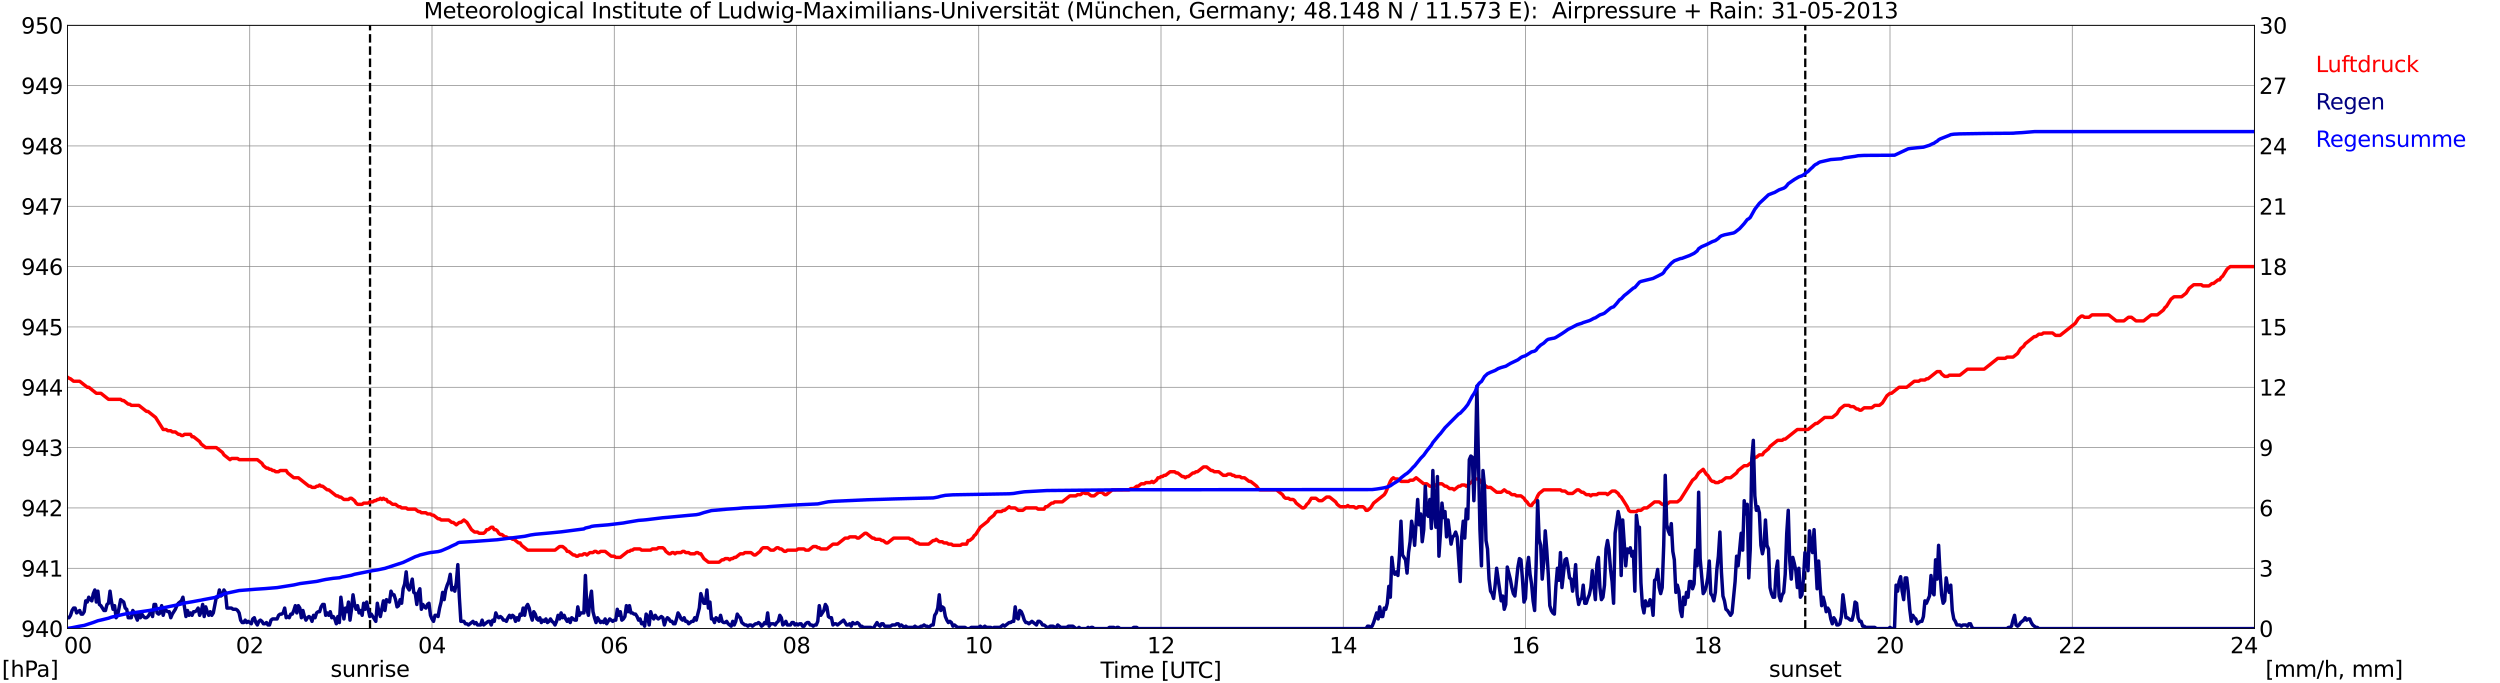 <?xml version="1.0" encoding="utf-8" standalone="no"?>
<!DOCTYPE svg PUBLIC "-//W3C//DTD SVG 1.1//EN"
  "http://www.w3.org/Graphics/SVG/1.1/DTD/svg11.dtd">
<svg xmlns:xlink="http://www.w3.org/1999/xlink" width="1085.4pt" height="296.64pt" viewBox="0 0 1085.4 296.64" xmlns="http://www.w3.org/2000/svg" version="1.1">
 <defs>
  <style type="text/css">*{stroke-linejoin: round; stroke-linecap: butt}</style>
 </defs>
 <g id="figure_1">
  <g id="patch_1">
   <path d="M 0 296.64 
L 1085.4 296.64 
L 1085.4 0 
L 0 0 
z
" style="fill: #ffffff"/>
  </g>
  <g id="axes_1">
   <g id="patch_2">
    <path d="M 29.306 272.909 
L 978.814 272.909 
L 978.814 10.976 
L 29.306 10.976 
z
" style="fill: #ffffff"/>
   </g>
   <g id="patch_3">
    <path d="M 978.814 272.909 
L 978.814 272.909 
L 978.814 10.976 
L 978.814 10.976 
z
" clip-path="url(#p07503c4306)" style="fill: #d3d3d3; opacity: 0.25; stroke: #d3d3d3; stroke-linejoin: miter"/>
   </g>
   <g id="matplotlib.axis_1">
    <g id="xtick_1">
     <g id="line2d_1">
      <path d="M 29.306 272.909 
L 29.306 10.976 
" clip-path="url(#p07503c4306)" style="fill: none; stroke: #808080; stroke-width: 0.3; stroke-linecap: square"/>
     </g>
     <g id="line2d_2"/>
     <g id="text_1">
      <!--    00 -->
      <g transform="translate(18.733 283.627) scale(0.095 -0.095)">
       <defs>
        <path id="DejaVuSans-20" transform="scale(0.016)"/>
        <path id="DejaVuSans-30" d="M 2034 4250 
Q 1547 4250 1301 3770 
Q 1056 3291 1056 2328 
Q 1056 1369 1301 889 
Q 1547 409 2034 409 
Q 2525 409 2770 889 
Q 3016 1369 3016 2328 
Q 3016 3291 2770 3770 
Q 2525 4250 2034 4250 
z
M 2034 4750 
Q 2819 4750 3233 4129 
Q 3647 3509 3647 2328 
Q 3647 1150 3233 529 
Q 2819 -91 2034 -91 
Q 1250 -91 836 529 
Q 422 1150 422 2328 
Q 422 3509 836 4129 
Q 1250 4750 2034 4750 
z
" transform="scale(0.016)"/>
       </defs>
       <use xlink:href="#DejaVuSans-20"/>
       <use xlink:href="#DejaVuSans-20" transform="translate(31.787 0)"/>
       <use xlink:href="#DejaVuSans-20" transform="translate(63.574 0)"/>
       <use xlink:href="#DejaVuSans-30" transform="translate(95.361 0)"/>
       <use xlink:href="#DejaVuSans-30" transform="translate(158.984 0)"/>
      </g>
     </g>
    </g>
    <g id="xtick_2">
     <g id="line2d_3">
      <path d="M 108.431 272.909 
L 108.431 10.976 
" clip-path="url(#p07503c4306)" style="fill: none; stroke: #808080; stroke-width: 0.3; stroke-linecap: square"/>
     </g>
     <g id="line2d_4"/>
     <g id="text_2">
      <!-- 02 -->
      <g transform="translate(102.387 283.627) scale(0.095 -0.095)">
       <defs>
        <path id="DejaVuSans-32" d="M 1228 531 
L 3431 531 
L 3431 0 
L 469 0 
L 469 531 
Q 828 903 1448 1529 
Q 2069 2156 2228 2338 
Q 2531 2678 2651 2914 
Q 2772 3150 2772 3378 
Q 2772 3750 2511 3984 
Q 2250 4219 1831 4219 
Q 1534 4219 1204 4116 
Q 875 4013 500 3803 
L 500 4441 
Q 881 4594 1212 4672 
Q 1544 4750 1819 4750 
Q 2544 4750 2975 4387 
Q 3406 4025 3406 3419 
Q 3406 3131 3298 2873 
Q 3191 2616 2906 2266 
Q 2828 2175 2409 1742 
Q 1991 1309 1228 531 
z
" transform="scale(0.016)"/>
       </defs>
       <use xlink:href="#DejaVuSans-30"/>
       <use xlink:href="#DejaVuSans-32" transform="translate(63.623 0)"/>
      </g>
     </g>
    </g>
    <g id="xtick_3">
     <g id="line2d_5">
      <path d="M 187.557 272.909 
L 187.557 10.976 
" clip-path="url(#p07503c4306)" style="fill: none; stroke: #808080; stroke-width: 0.3; stroke-linecap: square"/>
     </g>
     <g id="line2d_6"/>
     <g id="text_3">
      <!-- 04 -->
      <g transform="translate(181.513 283.627) scale(0.095 -0.095)">
       <defs>
        <path id="DejaVuSans-34" d="M 2419 4116 
L 825 1625 
L 2419 1625 
L 2419 4116 
z
M 2253 4666 
L 3047 4666 
L 3047 1625 
L 3713 1625 
L 3713 1100 
L 3047 1100 
L 3047 0 
L 2419 0 
L 2419 1100 
L 313 1100 
L 313 1709 
L 2253 4666 
z
" transform="scale(0.016)"/>
       </defs>
       <use xlink:href="#DejaVuSans-30"/>
       <use xlink:href="#DejaVuSans-34" transform="translate(63.623 0)"/>
      </g>
     </g>
    </g>
    <g id="xtick_4">
     <g id="line2d_7">
      <path d="M 266.683 272.909 
L 266.683 10.976 
" clip-path="url(#p07503c4306)" style="fill: none; stroke: #808080; stroke-width: 0.3; stroke-linecap: square"/>
     </g>
     <g id="line2d_8"/>
     <g id="text_4">
      <!-- 06 -->
      <g transform="translate(260.638 283.627) scale(0.095 -0.095)">
       <defs>
        <path id="DejaVuSans-36" d="M 2113 2584 
Q 1688 2584 1439 2293 
Q 1191 2003 1191 1497 
Q 1191 994 1439 701 
Q 1688 409 2113 409 
Q 2538 409 2786 701 
Q 3034 994 3034 1497 
Q 3034 2003 2786 2293 
Q 2538 2584 2113 2584 
z
M 3366 4563 
L 3366 3988 
Q 3128 4100 2886 4159 
Q 2644 4219 2406 4219 
Q 1781 4219 1451 3797 
Q 1122 3375 1075 2522 
Q 1259 2794 1537 2939 
Q 1816 3084 2150 3084 
Q 2853 3084 3261 2657 
Q 3669 2231 3669 1497 
Q 3669 778 3244 343 
Q 2819 -91 2113 -91 
Q 1303 -91 875 529 
Q 447 1150 447 2328 
Q 447 3434 972 4092 
Q 1497 4750 2381 4750 
Q 2619 4750 2861 4703 
Q 3103 4656 3366 4563 
z
" transform="scale(0.016)"/>
       </defs>
       <use xlink:href="#DejaVuSans-30"/>
       <use xlink:href="#DejaVuSans-36" transform="translate(63.623 0)"/>
      </g>
     </g>
    </g>
    <g id="xtick_5">
     <g id="line2d_9">
      <path d="M 345.808 272.909 
L 345.808 10.976 
" clip-path="url(#p07503c4306)" style="fill: none; stroke: #808080; stroke-width: 0.3; stroke-linecap: square"/>
     </g>
     <g id="line2d_10"/>
     <g id="text_5">
      <!-- 08 -->
      <g transform="translate(339.764 283.627) scale(0.095 -0.095)">
       <defs>
        <path id="DejaVuSans-38" d="M 2034 2216 
Q 1584 2216 1326 1975 
Q 1069 1734 1069 1313 
Q 1069 891 1326 650 
Q 1584 409 2034 409 
Q 2484 409 2743 651 
Q 3003 894 3003 1313 
Q 3003 1734 2745 1975 
Q 2488 2216 2034 2216 
z
M 1403 2484 
Q 997 2584 770 2862 
Q 544 3141 544 3541 
Q 544 4100 942 4425 
Q 1341 4750 2034 4750 
Q 2731 4750 3128 4425 
Q 3525 4100 3525 3541 
Q 3525 3141 3298 2862 
Q 3072 2584 2669 2484 
Q 3125 2378 3379 2068 
Q 3634 1759 3634 1313 
Q 3634 634 3220 271 
Q 2806 -91 2034 -91 
Q 1263 -91 848 271 
Q 434 634 434 1313 
Q 434 1759 690 2068 
Q 947 2378 1403 2484 
z
M 1172 3481 
Q 1172 3119 1398 2916 
Q 1625 2713 2034 2713 
Q 2441 2713 2670 2916 
Q 2900 3119 2900 3481 
Q 2900 3844 2670 4047 
Q 2441 4250 2034 4250 
Q 1625 4250 1398 4047 
Q 1172 3844 1172 3481 
z
" transform="scale(0.016)"/>
       </defs>
       <use xlink:href="#DejaVuSans-30"/>
       <use xlink:href="#DejaVuSans-38" transform="translate(63.623 0)"/>
      </g>
     </g>
    </g>
    <g id="xtick_6">
     <g id="line2d_11">
      <path d="M 424.934 272.909 
L 424.934 10.976 
" clip-path="url(#p07503c4306)" style="fill: none; stroke: #808080; stroke-width: 0.3; stroke-linecap: square"/>
     </g>
     <g id="line2d_12"/>
     <g id="text_6">
      <!-- 10 -->
      <g transform="translate(418.89 283.627) scale(0.095 -0.095)">
       <defs>
        <path id="DejaVuSans-31" d="M 794 531 
L 1825 531 
L 1825 4091 
L 703 3866 
L 703 4441 
L 1819 4666 
L 2450 4666 
L 2450 531 
L 3481 531 
L 3481 0 
L 794 0 
L 794 531 
z
" transform="scale(0.016)"/>
       </defs>
       <use xlink:href="#DejaVuSans-31"/>
       <use xlink:href="#DejaVuSans-30" transform="translate(63.623 0)"/>
      </g>
     </g>
    </g>
    <g id="xtick_7">
     <g id="line2d_13">
      <path d="M 504.06 272.909 
L 504.06 10.976 
" clip-path="url(#p07503c4306)" style="fill: none; stroke: #808080; stroke-width: 0.3; stroke-linecap: square"/>
     </g>
     <g id="line2d_14"/>
     <g id="text_7">
      <!-- 12 -->
      <g transform="translate(498.015 283.627) scale(0.095 -0.095)">
       <use xlink:href="#DejaVuSans-31"/>
       <use xlink:href="#DejaVuSans-32" transform="translate(63.623 0)"/>
      </g>
     </g>
    </g>
    <g id="xtick_8">
     <g id="line2d_15">
      <path d="M 583.185 272.909 
L 583.185 10.976 
" clip-path="url(#p07503c4306)" style="fill: none; stroke: #808080; stroke-width: 0.3; stroke-linecap: square"/>
     </g>
     <g id="line2d_16"/>
     <g id="text_8">
      <!-- 14 -->
      <g transform="translate(577.141 283.627) scale(0.095 -0.095)">
       <use xlink:href="#DejaVuSans-31"/>
       <use xlink:href="#DejaVuSans-34" transform="translate(63.623 0)"/>
      </g>
     </g>
    </g>
    <g id="xtick_9">
     <g id="line2d_17">
      <path d="M 662.311 272.909 
L 662.311 10.976 
" clip-path="url(#p07503c4306)" style="fill: none; stroke: #808080; stroke-width: 0.3; stroke-linecap: square"/>
     </g>
     <g id="line2d_18"/>
     <g id="text_9">
      <!-- 16 -->
      <g transform="translate(656.267 283.627) scale(0.095 -0.095)">
       <use xlink:href="#DejaVuSans-31"/>
       <use xlink:href="#DejaVuSans-36" transform="translate(63.623 0)"/>
      </g>
     </g>
    </g>
    <g id="xtick_10">
     <g id="line2d_19">
      <path d="M 741.437 272.909 
L 741.437 10.976 
" clip-path="url(#p07503c4306)" style="fill: none; stroke: #808080; stroke-width: 0.3; stroke-linecap: square"/>
     </g>
     <g id="line2d_20"/>
     <g id="text_10">
      <!-- 18 -->
      <g transform="translate(735.392 283.627) scale(0.095 -0.095)">
       <use xlink:href="#DejaVuSans-31"/>
       <use xlink:href="#DejaVuSans-38" transform="translate(63.623 0)"/>
      </g>
     </g>
    </g>
    <g id="xtick_11">
     <g id="line2d_21">
      <path d="M 820.562 272.909 
L 820.562 10.976 
" clip-path="url(#p07503c4306)" style="fill: none; stroke: #808080; stroke-width: 0.3; stroke-linecap: square"/>
     </g>
     <g id="line2d_22"/>
     <g id="text_11">
      <!-- 20 -->
      <g transform="translate(814.518 283.627) scale(0.095 -0.095)">
       <use xlink:href="#DejaVuSans-32"/>
       <use xlink:href="#DejaVuSans-30" transform="translate(63.623 0)"/>
      </g>
     </g>
    </g>
    <g id="xtick_12">
     <g id="line2d_23">
      <path d="M 899.688 272.909 
L 899.688 10.976 
" clip-path="url(#p07503c4306)" style="fill: none; stroke: #808080; stroke-width: 0.3; stroke-linecap: square"/>
     </g>
     <g id="line2d_24"/>
     <g id="text_12">
      <!-- 22 -->
      <g transform="translate(893.644 283.627) scale(0.095 -0.095)">
       <use xlink:href="#DejaVuSans-32"/>
       <use xlink:href="#DejaVuSans-32" transform="translate(63.623 0)"/>
      </g>
     </g>
    </g>
    <g id="xtick_13">
     <g id="line2d_25">
      <path d="M 978.814 272.909 
L 978.814 10.976 
" clip-path="url(#p07503c4306)" style="fill: none; stroke: #808080; stroke-width: 0.3; stroke-linecap: square"/>
     </g>
     <g id="line2d_26"/>
     <g id="text_13">
      <!-- 24    -->
      <g transform="translate(968.241 283.627) scale(0.095 -0.095)">
       <use xlink:href="#DejaVuSans-32"/>
       <use xlink:href="#DejaVuSans-34" transform="translate(63.623 0)"/>
       <use xlink:href="#DejaVuSans-20" transform="translate(127.246 0)"/>
       <use xlink:href="#DejaVuSans-20" transform="translate(159.033 0)"/>
       <use xlink:href="#DejaVuSans-20" transform="translate(190.82 0)"/>
      </g>
     </g>
    </g>
    <g id="text_14">
     <!-- Time [UTC] -->
     <g transform="translate(477.806 294.322) scale(0.095 -0.095)">
      <defs>
       <path id="DejaVuSans-54" d="M -19 4666 
L 3928 4666 
L 3928 4134 
L 2272 4134 
L 2272 0 
L 1638 0 
L 1638 4134 
L -19 4134 
L -19 4666 
z
" transform="scale(0.016)"/>
       <path id="DejaVuSans-69" d="M 603 3500 
L 1178 3500 
L 1178 0 
L 603 0 
L 603 3500 
z
M 603 4863 
L 1178 4863 
L 1178 4134 
L 603 4134 
L 603 4863 
z
" transform="scale(0.016)"/>
       <path id="DejaVuSans-6d" d="M 3328 2828 
Q 3544 3216 3844 3400 
Q 4144 3584 4550 3584 
Q 5097 3584 5394 3201 
Q 5691 2819 5691 2113 
L 5691 0 
L 5113 0 
L 5113 2094 
Q 5113 2597 4934 2840 
Q 4756 3084 4391 3084 
Q 3944 3084 3684 2787 
Q 3425 2491 3425 1978 
L 3425 0 
L 2847 0 
L 2847 2094 
Q 2847 2600 2669 2842 
Q 2491 3084 2119 3084 
Q 1678 3084 1418 2786 
Q 1159 2488 1159 1978 
L 1159 0 
L 581 0 
L 581 3500 
L 1159 3500 
L 1159 2956 
Q 1356 3278 1631 3431 
Q 1906 3584 2284 3584 
Q 2666 3584 2933 3390 
Q 3200 3197 3328 2828 
z
" transform="scale(0.016)"/>
       <path id="DejaVuSans-65" d="M 3597 1894 
L 3597 1613 
L 953 1613 
Q 991 1019 1311 708 
Q 1631 397 2203 397 
Q 2534 397 2845 478 
Q 3156 559 3463 722 
L 3463 178 
Q 3153 47 2828 -22 
Q 2503 -91 2169 -91 
Q 1331 -91 842 396 
Q 353 884 353 1716 
Q 353 2575 817 3079 
Q 1281 3584 2069 3584 
Q 2775 3584 3186 3129 
Q 3597 2675 3597 1894 
z
M 3022 2063 
Q 3016 2534 2758 2815 
Q 2500 3097 2075 3097 
Q 1594 3097 1305 2825 
Q 1016 2553 972 2059 
L 3022 2063 
z
" transform="scale(0.016)"/>
       <path id="DejaVuSans-5b" d="M 550 4863 
L 1875 4863 
L 1875 4416 
L 1125 4416 
L 1125 -397 
L 1875 -397 
L 1875 -844 
L 550 -844 
L 550 4863 
z
" transform="scale(0.016)"/>
       <path id="DejaVuSans-55" d="M 556 4666 
L 1191 4666 
L 1191 1831 
Q 1191 1081 1462 751 
Q 1734 422 2344 422 
Q 2950 422 3222 751 
Q 3494 1081 3494 1831 
L 3494 4666 
L 4128 4666 
L 4128 1753 
Q 4128 841 3676 375 
Q 3225 -91 2344 -91 
Q 1459 -91 1007 375 
Q 556 841 556 1753 
L 556 4666 
z
" transform="scale(0.016)"/>
       <path id="DejaVuSans-43" d="M 4122 4306 
L 4122 3641 
Q 3803 3938 3442 4084 
Q 3081 4231 2675 4231 
Q 1875 4231 1450 3742 
Q 1025 3253 1025 2328 
Q 1025 1406 1450 917 
Q 1875 428 2675 428 
Q 3081 428 3442 575 
Q 3803 722 4122 1019 
L 4122 359 
Q 3791 134 3420 21 
Q 3050 -91 2638 -91 
Q 1578 -91 968 557 
Q 359 1206 359 2328 
Q 359 3453 968 4101 
Q 1578 4750 2638 4750 
Q 3056 4750 3426 4639 
Q 3797 4528 4122 4306 
z
" transform="scale(0.016)"/>
       <path id="DejaVuSans-5d" d="M 1947 4863 
L 1947 -844 
L 622 -844 
L 622 -397 
L 1369 -397 
L 1369 4416 
L 622 4416 
L 622 4863 
L 1947 4863 
z
" transform="scale(0.016)"/>
      </defs>
      <use xlink:href="#DejaVuSans-54"/>
      <use xlink:href="#DejaVuSans-69" transform="translate(57.959 0)"/>
      <use xlink:href="#DejaVuSans-6d" transform="translate(85.742 0)"/>
      <use xlink:href="#DejaVuSans-65" transform="translate(183.154 0)"/>
      <use xlink:href="#DejaVuSans-20" transform="translate(244.678 0)"/>
      <use xlink:href="#DejaVuSans-5b" transform="translate(276.465 0)"/>
      <use xlink:href="#DejaVuSans-55" transform="translate(315.479 0)"/>
      <use xlink:href="#DejaVuSans-54" transform="translate(388.672 0)"/>
      <use xlink:href="#DejaVuSans-43" transform="translate(443.881 0)"/>
      <use xlink:href="#DejaVuSans-5d" transform="translate(513.705 0)"/>
     </g>
    </g>
   </g>
   <g id="matplotlib.axis_2">
    <g id="ytick_1">
     <g id="line2d_27">
      <path d="M 29.306 272.909 
L 978.814 272.909 
" clip-path="url(#p07503c4306)" style="fill: none; stroke: #808080; stroke-width: 0.3; stroke-linecap: square"/>
     </g>
     <g id="line2d_28"/>
     <g id="text_15">
      <!-- 940 -->
      <g transform="translate(9.173 276.518) scale(0.095 -0.095)">
       <defs>
        <path id="DejaVuSans-39" d="M 703 97 
L 703 672 
Q 941 559 1184 500 
Q 1428 441 1663 441 
Q 2288 441 2617 861 
Q 2947 1281 2994 2138 
Q 2813 1869 2534 1725 
Q 2256 1581 1919 1581 
Q 1219 1581 811 2004 
Q 403 2428 403 3163 
Q 403 3881 828 4315 
Q 1253 4750 1959 4750 
Q 2769 4750 3195 4129 
Q 3622 3509 3622 2328 
Q 3622 1225 3098 567 
Q 2575 -91 1691 -91 
Q 1453 -91 1209 -44 
Q 966 3 703 97 
z
M 1959 2075 
Q 2384 2075 2632 2365 
Q 2881 2656 2881 3163 
Q 2881 3666 2632 3958 
Q 2384 4250 1959 4250 
Q 1534 4250 1286 3958 
Q 1038 3666 1038 3163 
Q 1038 2656 1286 2365 
Q 1534 2075 1959 2075 
z
" transform="scale(0.016)"/>
       </defs>
       <use xlink:href="#DejaVuSans-39"/>
       <use xlink:href="#DejaVuSans-34" transform="translate(63.623 0)"/>
       <use xlink:href="#DejaVuSans-30" transform="translate(127.246 0)"/>
      </g>
     </g>
    </g>
    <g id="ytick_2">
     <g id="line2d_29">
      <path d="M 29.306 246.715 
L 978.814 246.715 
" clip-path="url(#p07503c4306)" style="fill: none; stroke: #808080; stroke-width: 0.3; stroke-linecap: square"/>
     </g>
     <g id="line2d_30"/>
     <g id="text_16">
      <!-- 941 -->
      <g transform="translate(9.173 250.325) scale(0.095 -0.095)">
       <use xlink:href="#DejaVuSans-39"/>
       <use xlink:href="#DejaVuSans-34" transform="translate(63.623 0)"/>
       <use xlink:href="#DejaVuSans-31" transform="translate(127.246 0)"/>
      </g>
     </g>
    </g>
    <g id="ytick_3">
     <g id="line2d_31">
      <path d="M 29.306 220.522 
L 978.814 220.522 
" clip-path="url(#p07503c4306)" style="fill: none; stroke: #808080; stroke-width: 0.3; stroke-linecap: square"/>
     </g>
     <g id="line2d_32"/>
     <g id="text_17">
      <!-- 942 -->
      <g transform="translate(9.173 224.131) scale(0.095 -0.095)">
       <use xlink:href="#DejaVuSans-39"/>
       <use xlink:href="#DejaVuSans-34" transform="translate(63.623 0)"/>
       <use xlink:href="#DejaVuSans-32" transform="translate(127.246 0)"/>
      </g>
     </g>
    </g>
    <g id="ytick_4">
     <g id="line2d_33">
      <path d="M 29.306 194.329 
L 978.814 194.329 
" clip-path="url(#p07503c4306)" style="fill: none; stroke: #808080; stroke-width: 0.3; stroke-linecap: square"/>
     </g>
     <g id="line2d_34"/>
     <g id="text_18">
      <!-- 943 -->
      <g transform="translate(9.173 197.938) scale(0.095 -0.095)">
       <defs>
        <path id="DejaVuSans-33" d="M 2597 2516 
Q 3050 2419 3304 2112 
Q 3559 1806 3559 1356 
Q 3559 666 3084 287 
Q 2609 -91 1734 -91 
Q 1441 -91 1130 -33 
Q 819 25 488 141 
L 488 750 
Q 750 597 1062 519 
Q 1375 441 1716 441 
Q 2309 441 2620 675 
Q 2931 909 2931 1356 
Q 2931 1769 2642 2001 
Q 2353 2234 1838 2234 
L 1294 2234 
L 1294 2753 
L 1863 2753 
Q 2328 2753 2575 2939 
Q 2822 3125 2822 3475 
Q 2822 3834 2567 4026 
Q 2313 4219 1838 4219 
Q 1578 4219 1281 4162 
Q 984 4106 628 3988 
L 628 4550 
Q 988 4650 1302 4700 
Q 1616 4750 1894 4750 
Q 2613 4750 3031 4423 
Q 3450 4097 3450 3541 
Q 3450 3153 3228 2886 
Q 3006 2619 2597 2516 
z
" transform="scale(0.016)"/>
       </defs>
       <use xlink:href="#DejaVuSans-39"/>
       <use xlink:href="#DejaVuSans-34" transform="translate(63.623 0)"/>
       <use xlink:href="#DejaVuSans-33" transform="translate(127.246 0)"/>
      </g>
     </g>
    </g>
    <g id="ytick_5">
     <g id="line2d_35">
      <path d="M 29.306 168.136 
L 978.814 168.136 
" clip-path="url(#p07503c4306)" style="fill: none; stroke: #808080; stroke-width: 0.3; stroke-linecap: square"/>
     </g>
     <g id="line2d_36"/>
     <g id="text_19">
      <!-- 944 -->
      <g transform="translate(9.173 171.745) scale(0.095 -0.095)">
       <use xlink:href="#DejaVuSans-39"/>
       <use xlink:href="#DejaVuSans-34" transform="translate(63.623 0)"/>
       <use xlink:href="#DejaVuSans-34" transform="translate(127.246 0)"/>
      </g>
     </g>
    </g>
    <g id="ytick_6">
     <g id="line2d_37">
      <path d="M 29.306 141.942 
L 978.814 141.942 
" clip-path="url(#p07503c4306)" style="fill: none; stroke: #808080; stroke-width: 0.3; stroke-linecap: square"/>
     </g>
     <g id="line2d_38"/>
     <g id="text_20">
      <!-- 945 -->
      <g transform="translate(9.173 145.551) scale(0.095 -0.095)">
       <defs>
        <path id="DejaVuSans-35" d="M 691 4666 
L 3169 4666 
L 3169 4134 
L 1269 4134 
L 1269 2991 
Q 1406 3038 1543 3061 
Q 1681 3084 1819 3084 
Q 2600 3084 3056 2656 
Q 3513 2228 3513 1497 
Q 3513 744 3044 326 
Q 2575 -91 1722 -91 
Q 1428 -91 1123 -41 
Q 819 9 494 109 
L 494 744 
Q 775 591 1075 516 
Q 1375 441 1709 441 
Q 2250 441 2565 725 
Q 2881 1009 2881 1497 
Q 2881 1984 2565 2268 
Q 2250 2553 1709 2553 
Q 1456 2553 1204 2497 
Q 953 2441 691 2322 
L 691 4666 
z
" transform="scale(0.016)"/>
       </defs>
       <use xlink:href="#DejaVuSans-39"/>
       <use xlink:href="#DejaVuSans-34" transform="translate(63.623 0)"/>
       <use xlink:href="#DejaVuSans-35" transform="translate(127.246 0)"/>
      </g>
     </g>
    </g>
    <g id="ytick_7">
     <g id="line2d_39">
      <path d="M 29.306 115.749 
L 978.814 115.749 
" clip-path="url(#p07503c4306)" style="fill: none; stroke: #808080; stroke-width: 0.3; stroke-linecap: square"/>
     </g>
     <g id="line2d_40"/>
     <g id="text_21">
      <!-- 946 -->
      <g transform="translate(9.173 119.358) scale(0.095 -0.095)">
       <use xlink:href="#DejaVuSans-39"/>
       <use xlink:href="#DejaVuSans-34" transform="translate(63.623 0)"/>
       <use xlink:href="#DejaVuSans-36" transform="translate(127.246 0)"/>
      </g>
     </g>
    </g>
    <g id="ytick_8">
     <g id="line2d_41">
      <path d="M 29.306 89.556 
L 978.814 89.556 
" clip-path="url(#p07503c4306)" style="fill: none; stroke: #808080; stroke-width: 0.3; stroke-linecap: square"/>
     </g>
     <g id="line2d_42"/>
     <g id="text_22">
      <!-- 947 -->
      <g transform="translate(9.173 93.165) scale(0.095 -0.095)">
       <defs>
        <path id="DejaVuSans-37" d="M 525 4666 
L 3525 4666 
L 3525 4397 
L 1831 0 
L 1172 0 
L 2766 4134 
L 525 4134 
L 525 4666 
z
" transform="scale(0.016)"/>
       </defs>
       <use xlink:href="#DejaVuSans-39"/>
       <use xlink:href="#DejaVuSans-34" transform="translate(63.623 0)"/>
       <use xlink:href="#DejaVuSans-37" transform="translate(127.246 0)"/>
      </g>
     </g>
    </g>
    <g id="ytick_9">
     <g id="line2d_43">
      <path d="M 29.306 63.362 
L 978.814 63.362 
" clip-path="url(#p07503c4306)" style="fill: none; stroke: #808080; stroke-width: 0.3; stroke-linecap: square"/>
     </g>
     <g id="line2d_44"/>
     <g id="text_23">
      <!-- 948 -->
      <g transform="translate(9.173 66.972) scale(0.095 -0.095)">
       <use xlink:href="#DejaVuSans-39"/>
       <use xlink:href="#DejaVuSans-34" transform="translate(63.623 0)"/>
       <use xlink:href="#DejaVuSans-38" transform="translate(127.246 0)"/>
      </g>
     </g>
    </g>
    <g id="ytick_10">
     <g id="line2d_45">
      <path d="M 29.306 37.169 
L 978.814 37.169 
" clip-path="url(#p07503c4306)" style="fill: none; stroke: #808080; stroke-width: 0.3; stroke-linecap: square"/>
     </g>
     <g id="line2d_46"/>
     <g id="text_24">
      <!-- 949 -->
      <g transform="translate(9.173 40.778) scale(0.095 -0.095)">
       <use xlink:href="#DejaVuSans-39"/>
       <use xlink:href="#DejaVuSans-34" transform="translate(63.623 0)"/>
       <use xlink:href="#DejaVuSans-39" transform="translate(127.246 0)"/>
      </g>
     </g>
    </g>
    <g id="ytick_11">
     <g id="line2d_47">
      <path d="M 29.306 10.976 
L 978.814 10.976 
" clip-path="url(#p07503c4306)" style="fill: none; stroke: #808080; stroke-width: 0.3; stroke-linecap: square"/>
     </g>
     <g id="line2d_48"/>
     <g id="text_25">
      <!-- 950 -->
      <g transform="translate(9.173 14.585) scale(0.095 -0.095)">
       <use xlink:href="#DejaVuSans-39"/>
       <use xlink:href="#DejaVuSans-35" transform="translate(63.623 0)"/>
       <use xlink:href="#DejaVuSans-30" transform="translate(127.246 0)"/>
      </g>
     </g>
    </g>
   </g>
   <g id="line2d_49">
    <path d="M 160.654 272.909 
L 160.654 10.976 
" clip-path="url(#p07503c4306)" style="fill: none; stroke-dasharray: 3.7,1.6; stroke-dashoffset: 0; stroke: #000000"/>
   </g>
   <g id="line2d_50">
    <path d="M 783.769 272.909 
L 783.769 10.976 
" clip-path="url(#p07503c4306)" style="fill: none; stroke-dasharray: 3.7,1.6; stroke-dashoffset: 0; stroke: #000000"/>
   </g>
   <g id="line2d_51">
    <path d="M 29.306 163.77 
L 29.965 164.207 
L 30.625 164.468 
L 31.943 165.516 
L 34.581 165.516 
L 37.878 168.136 
L 38.537 168.136 
L 41.834 170.755 
L 43.812 170.755 
L 47.109 173.374 
L 52.384 173.374 
L 53.043 173.898 
L 53.703 173.898 
L 55.681 175.47 
L 56.34 175.47 
L 57 175.994 
L 60.297 175.994 
L 63.594 178.613 
L 64.253 178.613 
L 67.55 181.232 
L 70.847 186.471 
L 72.166 186.471 
L 72.825 186.995 
L 74.144 186.995 
L 74.803 187.519 
L 76.122 187.519 
L 77.441 188.566 
L 78.1 188.566 
L 78.759 189.09 
L 79.419 189.09 
L 80.078 188.566 
L 82.716 188.566 
L 83.375 189.614 
L 84.034 189.614 
L 86.672 191.71 
L 87.331 192.757 
L 89.309 194.329 
L 93.925 194.329 
L 96.563 196.424 
L 97.222 197.472 
L 99.86 199.568 
L 100.519 199.044 
L 103.156 199.044 
L 103.816 199.568 
L 111.728 199.568 
L 113.707 201.139 
L 114.366 202.187 
L 115.685 203.235 
L 116.344 203.235 
L 117.003 203.758 
L 117.663 203.758 
L 118.322 204.282 
L 118.982 204.282 
L 119.641 204.806 
L 120.96 204.806 
L 121.619 204.282 
L 124.257 204.282 
L 124.916 205.33 
L 127.553 207.426 
L 129.532 207.426 
L 134.147 211.093 
L 134.807 211.093 
L 135.466 211.616 
L 136.785 211.616 
L 137.444 211.093 
L 138.104 211.093 
L 138.763 210.569 
L 139.422 211.093 
L 140.082 211.093 
L 142.06 212.664 
L 142.719 212.664 
L 146.016 215.284 
L 146.676 215.284 
L 147.335 215.807 
L 147.994 215.807 
L 149.313 216.855 
L 151.291 216.855 
L 151.951 216.331 
L 152.61 216.331 
L 153.929 217.379 
L 154.588 218.427 
L 155.247 218.951 
L 157.226 218.951 
L 157.885 218.427 
L 159.863 218.427 
L 160.523 217.903 
L 161.841 217.903 
L 162.501 217.379 
L 163.16 217.379 
L 163.819 216.855 
L 164.479 216.855 
L 165.138 216.331 
L 165.798 216.855 
L 166.457 216.331 
L 167.116 216.855 
L 167.776 216.855 
L 168.435 217.903 
L 169.094 217.903 
L 170.413 218.951 
L 171.732 218.951 
L 173.051 219.998 
L 173.71 219.998 
L 174.37 220.522 
L 176.348 220.522 
L 177.007 221.046 
L 180.304 221.046 
L 181.623 222.094 
L 182.282 222.094 
L 182.941 222.618 
L 184.92 222.618 
L 185.579 223.142 
L 186.898 223.142 
L 187.557 223.665 
L 188.217 223.665 
L 190.195 225.237 
L 190.854 225.237 
L 191.513 225.761 
L 194.81 225.761 
L 196.129 226.809 
L 196.788 226.809 
L 198.107 227.856 
L 199.426 226.809 
L 200.085 226.809 
L 201.404 225.761 
L 202.723 226.809 
L 204.701 229.952 
L 206.02 231 
L 207.339 231 
L 207.998 231.523 
L 209.976 231.523 
L 210.635 231 
L 211.295 229.952 
L 211.954 229.952 
L 213.273 228.904 
L 213.932 228.904 
L 214.592 229.952 
L 215.251 229.952 
L 215.91 230.476 
L 216.57 231.523 
L 217.229 232.047 
L 217.889 232.047 
L 219.207 233.095 
L 219.867 233.095 
L 220.526 233.619 
L 221.845 233.619 
L 222.504 234.143 
L 223.164 234.143 
L 225.142 235.714 
L 225.801 235.714 
L 226.461 236.762 
L 229.098 238.857 
L 240.967 238.857 
L 242.945 237.286 
L 244.264 237.286 
L 245.583 238.334 
L 246.242 239.381 
L 246.901 239.381 
L 248.88 240.953 
L 249.539 240.953 
L 250.198 241.477 
L 250.858 241.477 
L 251.517 240.953 
L 252.836 240.953 
L 253.495 240.429 
L 254.155 240.429 
L 254.814 240.953 
L 256.133 239.905 
L 257.451 239.905 
L 258.111 239.381 
L 258.77 239.381 
L 259.43 239.905 
L 260.089 239.905 
L 260.748 239.381 
L 262.726 239.381 
L 265.364 241.477 
L 266.683 241.477 
L 267.342 242.001 
L 269.32 242.001 
L 272.617 239.381 
L 273.277 239.381 
L 273.936 238.857 
L 274.595 238.857 
L 275.255 238.334 
L 277.892 238.334 
L 278.552 238.857 
L 282.508 238.857 
L 283.167 238.334 
L 285.145 238.334 
L 285.805 237.81 
L 287.783 237.81 
L 288.442 238.334 
L 289.102 239.381 
L 290.42 240.429 
L 291.08 240.429 
L 291.739 239.905 
L 292.399 239.905 
L 293.058 240.429 
L 293.717 239.905 
L 295.696 239.905 
L 296.355 239.381 
L 297.014 239.381 
L 297.674 239.905 
L 298.992 239.905 
L 299.652 240.429 
L 301.63 240.429 
L 302.289 239.905 
L 302.949 239.905 
L 303.608 240.429 
L 304.267 240.429 
L 305.586 242.525 
L 307.564 244.096 
L 312.18 244.096 
L 313.499 243.048 
L 314.158 243.048 
L 314.818 242.525 
L 316.136 242.525 
L 316.796 243.048 
L 317.455 242.525 
L 318.114 242.525 
L 318.774 242.001 
L 319.433 242.001 
L 321.411 240.429 
L 322.73 240.429 
L 323.39 239.905 
L 326.027 239.905 
L 327.346 240.953 
L 328.005 240.953 
L 329.983 239.381 
L 330.643 238.334 
L 331.302 237.81 
L 333.28 237.81 
L 334.599 238.857 
L 335.918 238.857 
L 337.236 237.81 
L 337.896 237.81 
L 338.555 238.334 
L 339.215 238.334 
L 340.533 239.381 
L 341.193 239.381 
L 341.852 238.857 
L 345.808 238.857 
L 346.468 238.334 
L 349.105 238.334 
L 349.765 238.857 
L 351.083 238.857 
L 353.062 237.286 
L 354.38 237.286 
L 355.04 237.81 
L 355.699 237.81 
L 356.359 238.334 
L 358.996 238.334 
L 361.634 236.238 
L 363.612 236.238 
L 366.909 233.619 
L 368.227 233.619 
L 368.887 233.095 
L 371.524 233.095 
L 372.184 233.619 
L 372.843 233.619 
L 375.481 231.523 
L 376.14 231.523 
L 378.777 233.619 
L 379.437 233.619 
L 380.096 234.143 
L 382.074 234.143 
L 382.734 234.667 
L 383.393 234.667 
L 384.712 235.714 
L 385.371 235.714 
L 388.009 233.619 
L 394.603 233.619 
L 395.262 234.143 
L 395.921 234.143 
L 397.899 235.714 
L 398.559 235.714 
L 399.218 236.238 
L 403.175 236.238 
L 405.153 234.667 
L 405.812 234.667 
L 406.471 234.143 
L 407.79 235.19 
L 409.109 235.19 
L 409.768 235.714 
L 411.087 235.714 
L 411.746 236.238 
L 413.065 236.238 
L 413.725 236.762 
L 417.022 236.762 
L 417.681 236.238 
L 419.659 236.238 
L 420.318 234.667 
L 420.978 234.667 
L 422.297 233.619 
L 422.956 232.571 
L 423.615 232.047 
L 425.593 228.904 
L 428.89 226.285 
L 429.55 225.237 
L 431.528 223.665 
L 432.187 222.618 
L 432.847 222.094 
L 434.825 222.094 
L 435.484 221.57 
L 436.144 221.57 
L 438.122 219.998 
L 438.781 220.522 
L 440.759 220.522 
L 442.078 221.57 
L 444.056 221.57 
L 445.375 220.522 
L 449.991 220.522 
L 450.65 221.046 
L 453.287 221.046 
L 453.947 219.998 
L 454.606 219.998 
L 456.584 218.427 
L 457.244 218.427 
L 457.903 217.903 
L 461.2 217.903 
L 464.497 215.284 
L 467.134 215.284 
L 467.794 214.76 
L 469.113 214.76 
L 470.431 213.712 
L 471.091 214.236 
L 472.409 214.236 
L 473.728 215.284 
L 475.047 215.284 
L 477.025 213.712 
L 478.344 213.712 
L 479.663 214.76 
L 480.322 214.76 
L 482.96 212.664 
L 490.213 212.664 
L 490.872 212.14 
L 492.191 212.14 
L 493.51 211.093 
L 494.169 211.093 
L 495.488 210.045 
L 496.807 210.045 
L 497.466 209.521 
L 499.444 209.521 
L 500.103 208.997 
L 500.763 209.521 
L 502.082 208.473 
L 502.741 207.426 
L 503.4 207.426 
L 504.06 206.902 
L 504.719 206.902 
L 505.379 206.378 
L 506.038 206.378 
L 508.016 204.806 
L 509.994 204.806 
L 510.654 205.33 
L 511.313 205.33 
L 513.291 206.902 
L 513.95 206.902 
L 514.61 207.426 
L 515.269 206.902 
L 515.929 206.902 
L 517.907 205.33 
L 518.566 205.33 
L 519.226 204.806 
L 519.885 204.806 
L 522.522 202.711 
L 523.841 202.711 
L 525.819 204.282 
L 526.479 204.282 
L 527.138 204.806 
L 529.116 204.806 
L 531.094 206.378 
L 532.413 206.378 
L 533.073 205.854 
L 534.391 205.854 
L 535.051 206.378 
L 535.71 206.378 
L 536.369 206.902 
L 538.348 206.902 
L 539.007 207.426 
L 540.326 207.426 
L 542.304 208.997 
L 542.963 208.997 
L 545.601 211.093 
L 546.26 212.14 
L 546.919 212.664 
L 554.173 212.664 
L 556.81 214.76 
L 557.47 215.807 
L 558.129 216.331 
L 559.448 216.331 
L 560.107 216.855 
L 561.426 216.855 
L 562.085 217.379 
L 562.745 218.427 
L 565.382 220.522 
L 566.042 220.522 
L 566.701 219.998 
L 567.36 218.951 
L 568.02 218.427 
L 569.338 216.331 
L 571.317 216.331 
L 572.635 217.379 
L 573.954 217.379 
L 575.932 215.807 
L 577.251 215.807 
L 579.889 217.903 
L 580.548 218.951 
L 581.867 219.998 
L 584.504 219.998 
L 585.164 219.474 
L 585.823 219.998 
L 587.801 219.998 
L 588.46 220.522 
L 589.12 220.522 
L 589.779 219.998 
L 591.757 219.998 
L 592.417 220.522 
L 593.076 221.57 
L 593.736 221.57 
L 595.054 220.522 
L 596.373 218.427 
L 600.989 214.76 
L 601.648 213.712 
L 603.626 208.997 
L 604.286 207.949 
L 604.945 207.426 
L 605.604 207.949 
L 606.923 207.949 
L 608.242 208.997 
L 611.539 208.997 
L 612.198 208.473 
L 613.517 208.473 
L 614.836 207.426 
L 618.133 210.045 
L 619.451 210.045 
L 620.77 211.093 
L 622.748 211.093 
L 624.067 210.045 
L 626.045 210.045 
L 627.364 211.093 
L 628.023 211.093 
L 629.342 212.14 
L 630.661 212.14 
L 631.32 212.664 
L 633.298 211.093 
L 633.958 211.093 
L 634.617 210.569 
L 635.936 210.569 
L 636.595 211.093 
L 639.233 208.997 
L 639.892 207.949 
L 641.87 207.949 
L 642.53 208.473 
L 643.189 209.521 
L 645.827 211.616 
L 647.145 211.616 
L 649.783 213.712 
L 651.761 213.712 
L 653.08 212.664 
L 654.399 213.712 
L 655.058 213.712 
L 656.377 214.76 
L 657.695 214.76 
L 658.355 215.284 
L 660.333 215.284 
L 661.652 216.331 
L 662.311 217.379 
L 662.97 217.903 
L 663.63 218.951 
L 664.289 219.474 
L 664.949 219.474 
L 665.608 218.427 
L 666.267 217.903 
L 666.927 216.855 
L 667.586 215.284 
L 668.246 214.236 
L 670.224 212.664 
L 677.477 212.664 
L 678.136 213.188 
L 679.455 213.188 
L 680.774 214.236 
L 682.752 214.236 
L 684.73 212.664 
L 685.389 212.664 
L 686.708 213.712 
L 687.368 213.712 
L 688.686 214.76 
L 690.005 214.76 
L 690.664 215.284 
L 691.324 214.76 
L 693.302 214.76 
L 693.961 214.236 
L 697.258 214.236 
L 697.918 214.76 
L 699.896 213.188 
L 701.215 213.188 
L 702.533 214.236 
L 703.193 215.284 
L 703.852 215.807 
L 706.49 219.998 
L 707.149 221.57 
L 707.808 222.094 
L 710.446 222.094 
L 711.105 221.57 
L 712.424 221.57 
L 713.743 220.522 
L 715.062 220.522 
L 718.358 217.903 
L 720.337 217.903 
L 721.655 218.951 
L 723.633 218.951 
L 724.952 217.903 
L 728.249 217.903 
L 729.568 216.855 
L 734.843 208.473 
L 736.162 207.426 
L 737.48 205.33 
L 739.459 203.758 
L 740.777 205.854 
L 741.437 206.378 
L 742.756 208.473 
L 743.415 208.997 
L 744.074 208.997 
L 744.734 209.521 
L 746.052 209.521 
L 746.712 208.997 
L 747.371 208.997 
L 749.349 207.426 
L 751.327 207.426 
L 753.965 205.33 
L 754.624 204.282 
L 757.262 202.187 
L 758.581 202.187 
L 760.559 200.615 
L 761.878 198.52 
L 762.537 198.52 
L 763.856 197.472 
L 765.174 197.472 
L 765.834 196.424 
L 767.812 194.853 
L 768.471 193.805 
L 771.768 191.186 
L 773.746 191.186 
L 774.406 190.662 
L 775.065 190.662 
L 780.34 186.471 
L 784.956 186.471 
L 788.253 183.852 
L 788.912 183.852 
L 792.209 181.232 
L 795.506 181.232 
L 797.484 179.661 
L 798.803 177.565 
L 800.781 175.994 
L 802.759 175.994 
L 803.419 176.517 
L 804.737 176.517 
L 806.056 177.565 
L 806.715 177.565 
L 807.375 178.089 
L 808.034 178.089 
L 809.353 177.041 
L 812.65 177.041 
L 813.969 175.994 
L 815.947 175.994 
L 817.265 174.946 
L 819.244 171.803 
L 820.562 170.755 
L 821.222 170.755 
L 824.519 168.136 
L 827.816 168.136 
L 831.112 165.516 
L 833.091 165.516 
L 833.75 164.992 
L 835.728 164.992 
L 836.388 164.468 
L 837.047 164.468 
L 841.003 161.325 
L 842.322 161.325 
L 842.981 162.373 
L 844.3 163.421 
L 845.619 163.421 
L 846.278 162.897 
L 850.894 162.897 
L 854.191 160.278 
L 861.444 160.278 
L 867.378 155.563 
L 870.675 155.563 
L 871.335 155.039 
L 873.972 155.039 
L 875.95 153.467 
L 877.269 151.372 
L 878.588 150.324 
L 879.247 149.276 
L 883.204 146.133 
L 883.863 146.133 
L 885.182 145.085 
L 886.5 145.085 
L 887.16 144.562 
L 891.116 144.562 
L 892.435 145.609 
L 894.413 145.609 
L 901.007 140.371 
L 902.326 138.275 
L 903.644 137.227 
L 904.304 137.227 
L 904.963 137.751 
L 906.941 137.751 
L 908.26 136.704 
L 915.513 136.704 
L 918.81 139.323 
L 922.107 139.323 
L 924.085 137.751 
L 925.404 137.751 
L 927.382 139.323 
L 930.679 139.323 
L 933.976 136.704 
L 936.613 136.704 
L 939.251 134.608 
L 939.91 133.56 
L 940.57 133.037 
L 942.548 129.893 
L 943.867 128.846 
L 947.163 128.846 
L 949.142 127.274 
L 950.46 125.179 
L 952.438 123.607 
L 955.735 123.607 
L 956.395 124.131 
L 959.032 124.131 
L 960.351 123.083 
L 961.01 123.083 
L 962.989 121.511 
L 963.648 121.511 
L 964.307 120.464 
L 964.967 119.94 
L 966.945 116.797 
L 968.264 115.749 
L 978.154 115.749 
L 978.154 115.749 
" clip-path="url(#p07503c4306)" style="fill: none; stroke: #ff0000; stroke-width: 1.5; stroke-linecap: square"/>
   </g>
   <g id="patch_4">
    <path d="M 29.306 272.909 
L 29.306 10.976 
" style="fill: none; stroke: #000000; stroke-width: 0.3; stroke-linejoin: miter; stroke-linecap: square"/>
   </g>
   <g id="patch_5">
    <path d="M 978.814 272.909 
L 978.814 10.976 
" style="fill: none; stroke: #000000; stroke-width: 0.3; stroke-linejoin: miter; stroke-linecap: square"/>
   </g>
   <g id="patch_6">
    <path d="M 29.306 272.909 
L 978.814 272.909 
" style="fill: none; stroke: #000000; stroke-width: 0.3; stroke-linejoin: miter; stroke-linecap: square"/>
   </g>
   <g id="patch_7">
    <path d="M 29.306 10.976 
L 978.814 10.976 
" style="fill: none; stroke: #000000; stroke-width: 0.3; stroke-linejoin: miter; stroke-linecap: square"/>
   </g>
   <g id="text_26">
    <!-- sunrise -->
    <g transform="translate(143.49 293.863) scale(0.095 -0.095)">
     <defs>
      <path id="DejaVuSans-73" d="M 2834 3397 
L 2834 2853 
Q 2591 2978 2328 3040 
Q 2066 3103 1784 3103 
Q 1356 3103 1142 2972 
Q 928 2841 928 2578 
Q 928 2378 1081 2264 
Q 1234 2150 1697 2047 
L 1894 2003 
Q 2506 1872 2764 1633 
Q 3022 1394 3022 966 
Q 3022 478 2636 193 
Q 2250 -91 1575 -91 
Q 1294 -91 989 -36 
Q 684 19 347 128 
L 347 722 
Q 666 556 975 473 
Q 1284 391 1588 391 
Q 1994 391 2212 530 
Q 2431 669 2431 922 
Q 2431 1156 2273 1281 
Q 2116 1406 1581 1522 
L 1381 1569 
Q 847 1681 609 1914 
Q 372 2147 372 2553 
Q 372 3047 722 3315 
Q 1072 3584 1716 3584 
Q 2034 3584 2315 3537 
Q 2597 3491 2834 3397 
z
" transform="scale(0.016)"/>
      <path id="DejaVuSans-75" d="M 544 1381 
L 544 3500 
L 1119 3500 
L 1119 1403 
Q 1119 906 1312 657 
Q 1506 409 1894 409 
Q 2359 409 2629 706 
Q 2900 1003 2900 1516 
L 2900 3500 
L 3475 3500 
L 3475 0 
L 2900 0 
L 2900 538 
Q 2691 219 2414 64 
Q 2138 -91 1772 -91 
Q 1169 -91 856 284 
Q 544 659 544 1381 
z
M 1991 3584 
L 1991 3584 
z
" transform="scale(0.016)"/>
      <path id="DejaVuSans-6e" d="M 3513 2113 
L 3513 0 
L 2938 0 
L 2938 2094 
Q 2938 2591 2744 2837 
Q 2550 3084 2163 3084 
Q 1697 3084 1428 2787 
Q 1159 2491 1159 1978 
L 1159 0 
L 581 0 
L 581 3500 
L 1159 3500 
L 1159 2956 
Q 1366 3272 1645 3428 
Q 1925 3584 2291 3584 
Q 2894 3584 3203 3211 
Q 3513 2838 3513 2113 
z
" transform="scale(0.016)"/>
      <path id="DejaVuSans-72" d="M 2631 2963 
Q 2534 3019 2420 3045 
Q 2306 3072 2169 3072 
Q 1681 3072 1420 2755 
Q 1159 2438 1159 1844 
L 1159 0 
L 581 0 
L 581 3500 
L 1159 3500 
L 1159 2956 
Q 1341 3275 1631 3429 
Q 1922 3584 2338 3584 
Q 2397 3584 2469 3576 
Q 2541 3569 2628 3553 
L 2631 2963 
z
" transform="scale(0.016)"/>
     </defs>
     <use xlink:href="#DejaVuSans-73"/>
     <use xlink:href="#DejaVuSans-75" transform="translate(52.1 0)"/>
     <use xlink:href="#DejaVuSans-6e" transform="translate(115.479 0)"/>
     <use xlink:href="#DejaVuSans-72" transform="translate(178.857 0)"/>
     <use xlink:href="#DejaVuSans-69" transform="translate(219.971 0)"/>
     <use xlink:href="#DejaVuSans-73" transform="translate(247.754 0)"/>
     <use xlink:href="#DejaVuSans-65" transform="translate(299.854 0)"/>
    </g>
   </g>
   <g id="text_27">
    <!-- sunset -->
    <g transform="translate(768.015 293.863) scale(0.095 -0.095)">
     <defs>
      <path id="DejaVuSans-74" d="M 1172 4494 
L 1172 3500 
L 2356 3500 
L 2356 3053 
L 1172 3053 
L 1172 1153 
Q 1172 725 1289 603 
Q 1406 481 1766 481 
L 2356 481 
L 2356 0 
L 1766 0 
Q 1100 0 847 248 
Q 594 497 594 1153 
L 594 3053 
L 172 3053 
L 172 3500 
L 594 3500 
L 594 4494 
L 1172 4494 
z
" transform="scale(0.016)"/>
     </defs>
     <use xlink:href="#DejaVuSans-73"/>
     <use xlink:href="#DejaVuSans-75" transform="translate(52.1 0)"/>
     <use xlink:href="#DejaVuSans-6e" transform="translate(115.479 0)"/>
     <use xlink:href="#DejaVuSans-73" transform="translate(178.857 0)"/>
     <use xlink:href="#DejaVuSans-65" transform="translate(230.957 0)"/>
     <use xlink:href="#DejaVuSans-74" transform="translate(292.48 0)"/>
    </g>
   </g>
   <g id="text_28">
    <!-- [hPa] -->
    <g transform="translate(0.821 293.863) scale(0.095 -0.095)">
     <defs>
      <path id="DejaVuSans-68" d="M 3513 2113 
L 3513 0 
L 2938 0 
L 2938 2094 
Q 2938 2591 2744 2837 
Q 2550 3084 2163 3084 
Q 1697 3084 1428 2787 
Q 1159 2491 1159 1978 
L 1159 0 
L 581 0 
L 581 4863 
L 1159 4863 
L 1159 2956 
Q 1366 3272 1645 3428 
Q 1925 3584 2291 3584 
Q 2894 3584 3203 3211 
Q 3513 2838 3513 2113 
z
" transform="scale(0.016)"/>
      <path id="DejaVuSans-50" d="M 1259 4147 
L 1259 2394 
L 2053 2394 
Q 2494 2394 2734 2622 
Q 2975 2850 2975 3272 
Q 2975 3691 2734 3919 
Q 2494 4147 2053 4147 
L 1259 4147 
z
M 628 4666 
L 2053 4666 
Q 2838 4666 3239 4311 
Q 3641 3956 3641 3272 
Q 3641 2581 3239 2228 
Q 2838 1875 2053 1875 
L 1259 1875 
L 1259 0 
L 628 0 
L 628 4666 
z
" transform="scale(0.016)"/>
      <path id="DejaVuSans-61" d="M 2194 1759 
Q 1497 1759 1228 1600 
Q 959 1441 959 1056 
Q 959 750 1161 570 
Q 1363 391 1709 391 
Q 2188 391 2477 730 
Q 2766 1069 2766 1631 
L 2766 1759 
L 2194 1759 
z
M 3341 1997 
L 3341 0 
L 2766 0 
L 2766 531 
Q 2569 213 2275 61 
Q 1981 -91 1556 -91 
Q 1019 -91 701 211 
Q 384 513 384 1019 
Q 384 1609 779 1909 
Q 1175 2209 1959 2209 
L 2766 2209 
L 2766 2266 
Q 2766 2663 2505 2880 
Q 2244 3097 1772 3097 
Q 1472 3097 1187 3025 
Q 903 2953 641 2809 
L 641 3341 
Q 956 3463 1253 3523 
Q 1550 3584 1831 3584 
Q 2591 3584 2966 3190 
Q 3341 2797 3341 1997 
z
" transform="scale(0.016)"/>
     </defs>
     <use xlink:href="#DejaVuSans-5b"/>
     <use xlink:href="#DejaVuSans-68" transform="translate(39.014 0)"/>
     <use xlink:href="#DejaVuSans-50" transform="translate(102.393 0)"/>
     <use xlink:href="#DejaVuSans-61" transform="translate(158.195 0)"/>
     <use xlink:href="#DejaVuSans-5d" transform="translate(219.475 0)"/>
    </g>
   </g>
   <g id="text_29">
    <!-- Luftdruck -->
    <g style="fill: #ff0000" transform="translate(1005.4 31.291) scale(0.095 -0.095)">
     <defs>
      <path id="DejaVuSans-4c" d="M 628 4666 
L 1259 4666 
L 1259 531 
L 3531 531 
L 3531 0 
L 628 0 
L 628 4666 
z
" transform="scale(0.016)"/>
      <path id="DejaVuSans-66" d="M 2375 4863 
L 2375 4384 
L 1825 4384 
Q 1516 4384 1395 4259 
Q 1275 4134 1275 3809 
L 1275 3500 
L 2222 3500 
L 2222 3053 
L 1275 3053 
L 1275 0 
L 697 0 
L 697 3053 
L 147 3053 
L 147 3500 
L 697 3500 
L 697 3744 
Q 697 4328 969 4595 
Q 1241 4863 1831 4863 
L 2375 4863 
z
" transform="scale(0.016)"/>
      <path id="DejaVuSans-64" d="M 2906 2969 
L 2906 4863 
L 3481 4863 
L 3481 0 
L 2906 0 
L 2906 525 
Q 2725 213 2448 61 
Q 2172 -91 1784 -91 
Q 1150 -91 751 415 
Q 353 922 353 1747 
Q 353 2572 751 3078 
Q 1150 3584 1784 3584 
Q 2172 3584 2448 3432 
Q 2725 3281 2906 2969 
z
M 947 1747 
Q 947 1113 1208 752 
Q 1469 391 1925 391 
Q 2381 391 2643 752 
Q 2906 1113 2906 1747 
Q 2906 2381 2643 2742 
Q 2381 3103 1925 3103 
Q 1469 3103 1208 2742 
Q 947 2381 947 1747 
z
" transform="scale(0.016)"/>
      <path id="DejaVuSans-63" d="M 3122 3366 
L 3122 2828 
Q 2878 2963 2633 3030 
Q 2388 3097 2138 3097 
Q 1578 3097 1268 2742 
Q 959 2388 959 1747 
Q 959 1106 1268 751 
Q 1578 397 2138 397 
Q 2388 397 2633 464 
Q 2878 531 3122 666 
L 3122 134 
Q 2881 22 2623 -34 
Q 2366 -91 2075 -91 
Q 1284 -91 818 406 
Q 353 903 353 1747 
Q 353 2603 823 3093 
Q 1294 3584 2113 3584 
Q 2378 3584 2631 3529 
Q 2884 3475 3122 3366 
z
" transform="scale(0.016)"/>
      <path id="DejaVuSans-6b" d="M 581 4863 
L 1159 4863 
L 1159 1991 
L 2875 3500 
L 3609 3500 
L 1753 1863 
L 3688 0 
L 2938 0 
L 1159 1709 
L 1159 0 
L 581 0 
L 581 4863 
z
" transform="scale(0.016)"/>
     </defs>
     <use xlink:href="#DejaVuSans-4c"/>
     <use xlink:href="#DejaVuSans-75" transform="translate(53.963 0)"/>
     <use xlink:href="#DejaVuSans-66" transform="translate(117.342 0)"/>
     <use xlink:href="#DejaVuSans-74" transform="translate(150.797 0)"/>
     <use xlink:href="#DejaVuSans-64" transform="translate(190.006 0)"/>
     <use xlink:href="#DejaVuSans-72" transform="translate(253.482 0)"/>
     <use xlink:href="#DejaVuSans-75" transform="translate(294.596 0)"/>
     <use xlink:href="#DejaVuSans-63" transform="translate(357.975 0)"/>
     <use xlink:href="#DejaVuSans-6b" transform="translate(412.955 0)"/>
    </g>
   </g>
   <g id="text_30">
    <!-- Regen -->
    <g style="fill: #000080" transform="translate(1005.4 47.531) scale(0.095 -0.095)">
     <defs>
      <path id="DejaVuSans-52" d="M 2841 2188 
Q 3044 2119 3236 1894 
Q 3428 1669 3622 1275 
L 4263 0 
L 3584 0 
L 2988 1197 
Q 2756 1666 2539 1819 
Q 2322 1972 1947 1972 
L 1259 1972 
L 1259 0 
L 628 0 
L 628 4666 
L 2053 4666 
Q 2853 4666 3247 4331 
Q 3641 3997 3641 3322 
Q 3641 2881 3436 2590 
Q 3231 2300 2841 2188 
z
M 1259 4147 
L 1259 2491 
L 2053 2491 
Q 2509 2491 2742 2702 
Q 2975 2913 2975 3322 
Q 2975 3731 2742 3939 
Q 2509 4147 2053 4147 
L 1259 4147 
z
" transform="scale(0.016)"/>
      <path id="DejaVuSans-67" d="M 2906 1791 
Q 2906 2416 2648 2759 
Q 2391 3103 1925 3103 
Q 1463 3103 1205 2759 
Q 947 2416 947 1791 
Q 947 1169 1205 825 
Q 1463 481 1925 481 
Q 2391 481 2648 825 
Q 2906 1169 2906 1791 
z
M 3481 434 
Q 3481 -459 3084 -895 
Q 2688 -1331 1869 -1331 
Q 1566 -1331 1297 -1286 
Q 1028 -1241 775 -1147 
L 775 -588 
Q 1028 -725 1275 -790 
Q 1522 -856 1778 -856 
Q 2344 -856 2625 -561 
Q 2906 -266 2906 331 
L 2906 616 
Q 2728 306 2450 153 
Q 2172 0 1784 0 
Q 1141 0 747 490 
Q 353 981 353 1791 
Q 353 2603 747 3093 
Q 1141 3584 1784 3584 
Q 2172 3584 2450 3431 
Q 2728 3278 2906 2969 
L 2906 3500 
L 3481 3500 
L 3481 434 
z
" transform="scale(0.016)"/>
     </defs>
     <use xlink:href="#DejaVuSans-52"/>
     <use xlink:href="#DejaVuSans-65" transform="translate(64.982 0)"/>
     <use xlink:href="#DejaVuSans-67" transform="translate(126.506 0)"/>
     <use xlink:href="#DejaVuSans-65" transform="translate(189.982 0)"/>
     <use xlink:href="#DejaVuSans-6e" transform="translate(251.506 0)"/>
    </g>
   </g>
   <g id="text_31">
    <!-- Regensumme -->
    <g style="fill: #0000ff" transform="translate(1005.4 63.771) scale(0.095 -0.095)">
     <use xlink:href="#DejaVuSans-52"/>
     <use xlink:href="#DejaVuSans-65" transform="translate(64.982 0)"/>
     <use xlink:href="#DejaVuSans-67" transform="translate(126.506 0)"/>
     <use xlink:href="#DejaVuSans-65" transform="translate(189.982 0)"/>
     <use xlink:href="#DejaVuSans-6e" transform="translate(251.506 0)"/>
     <use xlink:href="#DejaVuSans-73" transform="translate(314.885 0)"/>
     <use xlink:href="#DejaVuSans-75" transform="translate(366.984 0)"/>
     <use xlink:href="#DejaVuSans-6d" transform="translate(430.363 0)"/>
     <use xlink:href="#DejaVuSans-6d" transform="translate(527.775 0)"/>
     <use xlink:href="#DejaVuSans-65" transform="translate(625.188 0)"/>
    </g>
   </g>
   <g id="text_32">
    <!-- Meteorological Institute of Ludwig-Maximilians-Universität (München, Germany; 48.148 N / 11.573 E):  Airpressure + Rain: 31-05-2013 -->
    <g transform="translate(183.991 7.976) scale(0.095 -0.095)">
     <defs>
      <path id="DejaVuSans-4d" d="M 628 4666 
L 1569 4666 
L 2759 1491 
L 3956 4666 
L 4897 4666 
L 4897 0 
L 4281 0 
L 4281 4097 
L 3078 897 
L 2444 897 
L 1241 4097 
L 1241 0 
L 628 0 
L 628 4666 
z
" transform="scale(0.016)"/>
      <path id="DejaVuSans-6f" d="M 1959 3097 
Q 1497 3097 1228 2736 
Q 959 2375 959 1747 
Q 959 1119 1226 758 
Q 1494 397 1959 397 
Q 2419 397 2687 759 
Q 2956 1122 2956 1747 
Q 2956 2369 2687 2733 
Q 2419 3097 1959 3097 
z
M 1959 3584 
Q 2709 3584 3137 3096 
Q 3566 2609 3566 1747 
Q 3566 888 3137 398 
Q 2709 -91 1959 -91 
Q 1206 -91 779 398 
Q 353 888 353 1747 
Q 353 2609 779 3096 
Q 1206 3584 1959 3584 
z
" transform="scale(0.016)"/>
      <path id="DejaVuSans-6c" d="M 603 4863 
L 1178 4863 
L 1178 0 
L 603 0 
L 603 4863 
z
" transform="scale(0.016)"/>
      <path id="DejaVuSans-49" d="M 628 4666 
L 1259 4666 
L 1259 0 
L 628 0 
L 628 4666 
z
" transform="scale(0.016)"/>
      <path id="DejaVuSans-77" d="M 269 3500 
L 844 3500 
L 1563 769 
L 2278 3500 
L 2956 3500 
L 3675 769 
L 4391 3500 
L 4966 3500 
L 4050 0 
L 3372 0 
L 2619 2869 
L 1863 0 
L 1184 0 
L 269 3500 
z
" transform="scale(0.016)"/>
      <path id="DejaVuSans-2d" d="M 313 2009 
L 1997 2009 
L 1997 1497 
L 313 1497 
L 313 2009 
z
" transform="scale(0.016)"/>
      <path id="DejaVuSans-78" d="M 3513 3500 
L 2247 1797 
L 3578 0 
L 2900 0 
L 1881 1375 
L 863 0 
L 184 0 
L 1544 1831 
L 300 3500 
L 978 3500 
L 1906 2253 
L 2834 3500 
L 3513 3500 
z
" transform="scale(0.016)"/>
      <path id="DejaVuSans-76" d="M 191 3500 
L 800 3500 
L 1894 563 
L 2988 3500 
L 3597 3500 
L 2284 0 
L 1503 0 
L 191 3500 
z
" transform="scale(0.016)"/>
      <path id="DejaVuSans-e4" d="M 2194 1759 
Q 1497 1759 1228 1600 
Q 959 1441 959 1056 
Q 959 750 1161 570 
Q 1363 391 1709 391 
Q 2188 391 2477 730 
Q 2766 1069 2766 1631 
L 2766 1759 
L 2194 1759 
z
M 3341 1997 
L 3341 0 
L 2766 0 
L 2766 531 
Q 2569 213 2275 61 
Q 1981 -91 1556 -91 
Q 1019 -91 701 211 
Q 384 513 384 1019 
Q 384 1609 779 1909 
Q 1175 2209 1959 2209 
L 2766 2209 
L 2766 2266 
Q 2766 2663 2505 2880 
Q 2244 3097 1772 3097 
Q 1472 3097 1187 3025 
Q 903 2953 641 2809 
L 641 3341 
Q 956 3463 1253 3523 
Q 1550 3584 1831 3584 
Q 2591 3584 2966 3190 
Q 3341 2797 3341 1997 
z
M 2150 4850 
L 2784 4850 
L 2784 4219 
L 2150 4219 
L 2150 4850 
z
M 928 4850 
L 1562 4850 
L 1562 4219 
L 928 4219 
L 928 4850 
z
" transform="scale(0.016)"/>
      <path id="DejaVuSans-28" d="M 1984 4856 
Q 1566 4138 1362 3434 
Q 1159 2731 1159 2009 
Q 1159 1288 1364 580 
Q 1569 -128 1984 -844 
L 1484 -844 
Q 1016 -109 783 600 
Q 550 1309 550 2009 
Q 550 2706 781 3412 
Q 1013 4119 1484 4856 
L 1984 4856 
z
" transform="scale(0.016)"/>
      <path id="DejaVuSans-fc" d="M 544 1381 
L 544 3500 
L 1119 3500 
L 1119 1403 
Q 1119 906 1312 657 
Q 1506 409 1894 409 
Q 2359 409 2629 706 
Q 2900 1003 2900 1516 
L 2900 3500 
L 3475 3500 
L 3475 0 
L 2900 0 
L 2900 538 
Q 2691 219 2414 64 
Q 2138 -91 1772 -91 
Q 1169 -91 856 284 
Q 544 659 544 1381 
z
M 1991 3584 
L 1991 3584 
z
M 2278 4850 
L 2912 4850 
L 2912 4219 
L 2278 4219 
L 2278 4850 
z
M 1056 4850 
L 1690 4850 
L 1690 4219 
L 1056 4219 
L 1056 4850 
z
" transform="scale(0.016)"/>
      <path id="DejaVuSans-2c" d="M 750 794 
L 1409 794 
L 1409 256 
L 897 -744 
L 494 -744 
L 750 256 
L 750 794 
z
" transform="scale(0.016)"/>
      <path id="DejaVuSans-47" d="M 3809 666 
L 3809 1919 
L 2778 1919 
L 2778 2438 
L 4434 2438 
L 4434 434 
Q 4069 175 3628 42 
Q 3188 -91 2688 -91 
Q 1594 -91 976 548 
Q 359 1188 359 2328 
Q 359 3472 976 4111 
Q 1594 4750 2688 4750 
Q 3144 4750 3555 4637 
Q 3966 4525 4313 4306 
L 4313 3634 
Q 3963 3931 3569 4081 
Q 3175 4231 2741 4231 
Q 1884 4231 1454 3753 
Q 1025 3275 1025 2328 
Q 1025 1384 1454 906 
Q 1884 428 2741 428 
Q 3075 428 3337 486 
Q 3600 544 3809 666 
z
" transform="scale(0.016)"/>
      <path id="DejaVuSans-79" d="M 2059 -325 
Q 1816 -950 1584 -1140 
Q 1353 -1331 966 -1331 
L 506 -1331 
L 506 -850 
L 844 -850 
Q 1081 -850 1212 -737 
Q 1344 -625 1503 -206 
L 1606 56 
L 191 3500 
L 800 3500 
L 1894 763 
L 2988 3500 
L 3597 3500 
L 2059 -325 
z
" transform="scale(0.016)"/>
      <path id="DejaVuSans-3b" d="M 750 3309 
L 1409 3309 
L 1409 2516 
L 750 2516 
L 750 3309 
z
M 750 794 
L 1409 794 
L 1409 256 
L 897 -744 
L 494 -744 
L 750 256 
L 750 794 
z
" transform="scale(0.016)"/>
      <path id="DejaVuSans-2e" d="M 684 794 
L 1344 794 
L 1344 0 
L 684 0 
L 684 794 
z
" transform="scale(0.016)"/>
      <path id="DejaVuSans-4e" d="M 628 4666 
L 1478 4666 
L 3547 763 
L 3547 4666 
L 4159 4666 
L 4159 0 
L 3309 0 
L 1241 3903 
L 1241 0 
L 628 0 
L 628 4666 
z
" transform="scale(0.016)"/>
      <path id="DejaVuSans-2f" d="M 1625 4666 
L 2156 4666 
L 531 -594 
L 0 -594 
L 1625 4666 
z
" transform="scale(0.016)"/>
      <path id="DejaVuSans-45" d="M 628 4666 
L 3578 4666 
L 3578 4134 
L 1259 4134 
L 1259 2753 
L 3481 2753 
L 3481 2222 
L 1259 2222 
L 1259 531 
L 3634 531 
L 3634 0 
L 628 0 
L 628 4666 
z
" transform="scale(0.016)"/>
      <path id="DejaVuSans-29" d="M 513 4856 
L 1013 4856 
Q 1481 4119 1714 3412 
Q 1947 2706 1947 2009 
Q 1947 1309 1714 600 
Q 1481 -109 1013 -844 
L 513 -844 
Q 928 -128 1133 580 
Q 1338 1288 1338 2009 
Q 1338 2731 1133 3434 
Q 928 4138 513 4856 
z
" transform="scale(0.016)"/>
      <path id="DejaVuSans-3a" d="M 750 794 
L 1409 794 
L 1409 0 
L 750 0 
L 750 794 
z
M 750 3309 
L 1409 3309 
L 1409 2516 
L 750 2516 
L 750 3309 
z
" transform="scale(0.016)"/>
      <path id="DejaVuSans-41" d="M 2188 4044 
L 1331 1722 
L 3047 1722 
L 2188 4044 
z
M 1831 4666 
L 2547 4666 
L 4325 0 
L 3669 0 
L 3244 1197 
L 1141 1197 
L 716 0 
L 50 0 
L 1831 4666 
z
" transform="scale(0.016)"/>
      <path id="DejaVuSans-70" d="M 1159 525 
L 1159 -1331 
L 581 -1331 
L 581 3500 
L 1159 3500 
L 1159 2969 
Q 1341 3281 1617 3432 
Q 1894 3584 2278 3584 
Q 2916 3584 3314 3078 
Q 3713 2572 3713 1747 
Q 3713 922 3314 415 
Q 2916 -91 2278 -91 
Q 1894 -91 1617 61 
Q 1341 213 1159 525 
z
M 3116 1747 
Q 3116 2381 2855 2742 
Q 2594 3103 2138 3103 
Q 1681 3103 1420 2742 
Q 1159 2381 1159 1747 
Q 1159 1113 1420 752 
Q 1681 391 2138 391 
Q 2594 391 2855 752 
Q 3116 1113 3116 1747 
z
" transform="scale(0.016)"/>
      <path id="DejaVuSans-2b" d="M 2944 4013 
L 2944 2272 
L 4684 2272 
L 4684 1741 
L 2944 1741 
L 2944 0 
L 2419 0 
L 2419 1741 
L 678 1741 
L 678 2272 
L 2419 2272 
L 2419 4013 
L 2944 4013 
z
" transform="scale(0.016)"/>
     </defs>
     <use xlink:href="#DejaVuSans-4d"/>
     <use xlink:href="#DejaVuSans-65" transform="translate(86.279 0)"/>
     <use xlink:href="#DejaVuSans-74" transform="translate(147.803 0)"/>
     <use xlink:href="#DejaVuSans-65" transform="translate(187.012 0)"/>
     <use xlink:href="#DejaVuSans-6f" transform="translate(248.535 0)"/>
     <use xlink:href="#DejaVuSans-72" transform="translate(309.717 0)"/>
     <use xlink:href="#DejaVuSans-6f" transform="translate(348.58 0)"/>
     <use xlink:href="#DejaVuSans-6c" transform="translate(409.762 0)"/>
     <use xlink:href="#DejaVuSans-6f" transform="translate(437.545 0)"/>
     <use xlink:href="#DejaVuSans-67" transform="translate(498.727 0)"/>
     <use xlink:href="#DejaVuSans-69" transform="translate(562.203 0)"/>
     <use xlink:href="#DejaVuSans-63" transform="translate(589.986 0)"/>
     <use xlink:href="#DejaVuSans-61" transform="translate(644.967 0)"/>
     <use xlink:href="#DejaVuSans-6c" transform="translate(706.246 0)"/>
     <use xlink:href="#DejaVuSans-20" transform="translate(734.029 0)"/>
     <use xlink:href="#DejaVuSans-49" transform="translate(765.816 0)"/>
     <use xlink:href="#DejaVuSans-6e" transform="translate(795.309 0)"/>
     <use xlink:href="#DejaVuSans-73" transform="translate(858.688 0)"/>
     <use xlink:href="#DejaVuSans-74" transform="translate(910.787 0)"/>
     <use xlink:href="#DejaVuSans-69" transform="translate(949.996 0)"/>
     <use xlink:href="#DejaVuSans-74" transform="translate(977.779 0)"/>
     <use xlink:href="#DejaVuSans-75" transform="translate(1016.988 0)"/>
     <use xlink:href="#DejaVuSans-74" transform="translate(1080.367 0)"/>
     <use xlink:href="#DejaVuSans-65" transform="translate(1119.576 0)"/>
     <use xlink:href="#DejaVuSans-20" transform="translate(1181.1 0)"/>
     <use xlink:href="#DejaVuSans-6f" transform="translate(1212.887 0)"/>
     <use xlink:href="#DejaVuSans-66" transform="translate(1274.068 0)"/>
     <use xlink:href="#DejaVuSans-20" transform="translate(1309.273 0)"/>
     <use xlink:href="#DejaVuSans-4c" transform="translate(1341.061 0)"/>
     <use xlink:href="#DejaVuSans-75" transform="translate(1395.023 0)"/>
     <use xlink:href="#DejaVuSans-64" transform="translate(1458.402 0)"/>
     <use xlink:href="#DejaVuSans-77" transform="translate(1521.879 0)"/>
     <use xlink:href="#DejaVuSans-69" transform="translate(1603.666 0)"/>
     <use xlink:href="#DejaVuSans-67" transform="translate(1631.449 0)"/>
     <use xlink:href="#DejaVuSans-2d" transform="translate(1694.926 0)"/>
     <use xlink:href="#DejaVuSans-4d" transform="translate(1731.01 0)"/>
     <use xlink:href="#DejaVuSans-61" transform="translate(1817.289 0)"/>
     <use xlink:href="#DejaVuSans-78" transform="translate(1878.568 0)"/>
     <use xlink:href="#DejaVuSans-69" transform="translate(1937.748 0)"/>
     <use xlink:href="#DejaVuSans-6d" transform="translate(1965.531 0)"/>
     <use xlink:href="#DejaVuSans-69" transform="translate(2062.943 0)"/>
     <use xlink:href="#DejaVuSans-6c" transform="translate(2090.727 0)"/>
     <use xlink:href="#DejaVuSans-69" transform="translate(2118.51 0)"/>
     <use xlink:href="#DejaVuSans-61" transform="translate(2146.293 0)"/>
     <use xlink:href="#DejaVuSans-6e" transform="translate(2207.572 0)"/>
     <use xlink:href="#DejaVuSans-73" transform="translate(2270.951 0)"/>
     <use xlink:href="#DejaVuSans-2d" transform="translate(2323.051 0)"/>
     <use xlink:href="#DejaVuSans-55" transform="translate(2359.135 0)"/>
     <use xlink:href="#DejaVuSans-6e" transform="translate(2432.328 0)"/>
     <use xlink:href="#DejaVuSans-69" transform="translate(2495.707 0)"/>
     <use xlink:href="#DejaVuSans-76" transform="translate(2523.49 0)"/>
     <use xlink:href="#DejaVuSans-65" transform="translate(2582.67 0)"/>
     <use xlink:href="#DejaVuSans-72" transform="translate(2644.193 0)"/>
     <use xlink:href="#DejaVuSans-73" transform="translate(2685.307 0)"/>
     <use xlink:href="#DejaVuSans-69" transform="translate(2737.406 0)"/>
     <use xlink:href="#DejaVuSans-74" transform="translate(2765.189 0)"/>
     <use xlink:href="#DejaVuSans-e4" transform="translate(2804.398 0)"/>
     <use xlink:href="#DejaVuSans-74" transform="translate(2865.678 0)"/>
     <use xlink:href="#DejaVuSans-20" transform="translate(2904.887 0)"/>
     <use xlink:href="#DejaVuSans-28" transform="translate(2936.674 0)"/>
     <use xlink:href="#DejaVuSans-4d" transform="translate(2975.688 0)"/>
     <use xlink:href="#DejaVuSans-fc" transform="translate(3061.967 0)"/>
     <use xlink:href="#DejaVuSans-6e" transform="translate(3125.346 0)"/>
     <use xlink:href="#DejaVuSans-63" transform="translate(3188.725 0)"/>
     <use xlink:href="#DejaVuSans-68" transform="translate(3243.705 0)"/>
     <use xlink:href="#DejaVuSans-65" transform="translate(3307.084 0)"/>
     <use xlink:href="#DejaVuSans-6e" transform="translate(3368.607 0)"/>
     <use xlink:href="#DejaVuSans-2c" transform="translate(3431.986 0)"/>
     <use xlink:href="#DejaVuSans-20" transform="translate(3463.773 0)"/>
     <use xlink:href="#DejaVuSans-47" transform="translate(3495.561 0)"/>
     <use xlink:href="#DejaVuSans-65" transform="translate(3573.051 0)"/>
     <use xlink:href="#DejaVuSans-72" transform="translate(3634.574 0)"/>
     <use xlink:href="#DejaVuSans-6d" transform="translate(3673.938 0)"/>
     <use xlink:href="#DejaVuSans-61" transform="translate(3771.35 0)"/>
     <use xlink:href="#DejaVuSans-6e" transform="translate(3832.629 0)"/>
     <use xlink:href="#DejaVuSans-79" transform="translate(3896.008 0)"/>
     <use xlink:href="#DejaVuSans-3b" transform="translate(3955.188 0)"/>
     <use xlink:href="#DejaVuSans-20" transform="translate(3988.879 0)"/>
     <use xlink:href="#DejaVuSans-34" transform="translate(4020.666 0)"/>
     <use xlink:href="#DejaVuSans-38" transform="translate(4084.289 0)"/>
     <use xlink:href="#DejaVuSans-2e" transform="translate(4147.912 0)"/>
     <use xlink:href="#DejaVuSans-31" transform="translate(4179.699 0)"/>
     <use xlink:href="#DejaVuSans-34" transform="translate(4243.322 0)"/>
     <use xlink:href="#DejaVuSans-38" transform="translate(4306.945 0)"/>
     <use xlink:href="#DejaVuSans-20" transform="translate(4370.568 0)"/>
     <use xlink:href="#DejaVuSans-4e" transform="translate(4402.355 0)"/>
     <use xlink:href="#DejaVuSans-20" transform="translate(4477.16 0)"/>
     <use xlink:href="#DejaVuSans-2f" transform="translate(4508.947 0)"/>
     <use xlink:href="#DejaVuSans-20" transform="translate(4542.639 0)"/>
     <use xlink:href="#DejaVuSans-31" transform="translate(4574.426 0)"/>
     <use xlink:href="#DejaVuSans-31" transform="translate(4638.049 0)"/>
     <use xlink:href="#DejaVuSans-2e" transform="translate(4701.672 0)"/>
     <use xlink:href="#DejaVuSans-35" transform="translate(4733.459 0)"/>
     <use xlink:href="#DejaVuSans-37" transform="translate(4797.082 0)"/>
     <use xlink:href="#DejaVuSans-33" transform="translate(4860.705 0)"/>
     <use xlink:href="#DejaVuSans-20" transform="translate(4924.328 0)"/>
     <use xlink:href="#DejaVuSans-45" transform="translate(4956.115 0)"/>
     <use xlink:href="#DejaVuSans-29" transform="translate(5019.299 0)"/>
     <use xlink:href="#DejaVuSans-3a" transform="translate(5058.312 0)"/>
     <use xlink:href="#DejaVuSans-20" transform="translate(5092.004 0)"/>
     <use xlink:href="#DejaVuSans-20" transform="translate(5123.791 0)"/>
     <use xlink:href="#DejaVuSans-41" transform="translate(5155.578 0)"/>
     <use xlink:href="#DejaVuSans-69" transform="translate(5223.986 0)"/>
     <use xlink:href="#DejaVuSans-72" transform="translate(5251.77 0)"/>
     <use xlink:href="#DejaVuSans-70" transform="translate(5292.883 0)"/>
     <use xlink:href="#DejaVuSans-72" transform="translate(5356.359 0)"/>
     <use xlink:href="#DejaVuSans-65" transform="translate(5395.223 0)"/>
     <use xlink:href="#DejaVuSans-73" transform="translate(5456.746 0)"/>
     <use xlink:href="#DejaVuSans-73" transform="translate(5508.846 0)"/>
     <use xlink:href="#DejaVuSans-75" transform="translate(5560.945 0)"/>
     <use xlink:href="#DejaVuSans-72" transform="translate(5624.324 0)"/>
     <use xlink:href="#DejaVuSans-65" transform="translate(5663.188 0)"/>
     <use xlink:href="#DejaVuSans-20" transform="translate(5724.711 0)"/>
     <use xlink:href="#DejaVuSans-2b" transform="translate(5756.498 0)"/>
     <use xlink:href="#DejaVuSans-20" transform="translate(5840.287 0)"/>
     <use xlink:href="#DejaVuSans-52" transform="translate(5872.074 0)"/>
     <use xlink:href="#DejaVuSans-61" transform="translate(5939.307 0)"/>
     <use xlink:href="#DejaVuSans-69" transform="translate(6000.586 0)"/>
     <use xlink:href="#DejaVuSans-6e" transform="translate(6028.369 0)"/>
     <use xlink:href="#DejaVuSans-3a" transform="translate(6091.748 0)"/>
     <use xlink:href="#DejaVuSans-20" transform="translate(6125.439 0)"/>
     <use xlink:href="#DejaVuSans-33" transform="translate(6157.227 0)"/>
     <use xlink:href="#DejaVuSans-31" transform="translate(6220.85 0)"/>
     <use xlink:href="#DejaVuSans-2d" transform="translate(6284.473 0)"/>
     <use xlink:href="#DejaVuSans-30" transform="translate(6320.557 0)"/>
     <use xlink:href="#DejaVuSans-35" transform="translate(6384.18 0)"/>
     <use xlink:href="#DejaVuSans-2d" transform="translate(6447.803 0)"/>
     <use xlink:href="#DejaVuSans-32" transform="translate(6483.887 0)"/>
     <use xlink:href="#DejaVuSans-30" transform="translate(6547.51 0)"/>
     <use xlink:href="#DejaVuSans-31" transform="translate(6611.133 0)"/>
     <use xlink:href="#DejaVuSans-33" transform="translate(6674.756 0)"/>
    </g>
   </g>
  </g>
  <g id="axes_2">
   <g id="matplotlib.axis_3">
    <g id="ytick_12">
     <g id="line2d_52"/>
     <g id="text_33">
      <!-- 0 -->
      <g transform="translate(980.814 276.518) scale(0.095 -0.095)">
       <use xlink:href="#DejaVuSans-30"/>
      </g>
     </g>
    </g>
    <g id="ytick_13">
     <g id="line2d_53"/>
     <g id="text_34">
      <!-- 3 -->
      <g transform="translate(980.814 250.325) scale(0.095 -0.095)">
       <use xlink:href="#DejaVuSans-33"/>
      </g>
     </g>
    </g>
    <g id="ytick_14">
     <g id="line2d_54"/>
     <g id="text_35">
      <!-- 6 -->
      <g transform="translate(980.814 224.131) scale(0.095 -0.095)">
       <use xlink:href="#DejaVuSans-36"/>
      </g>
     </g>
    </g>
    <g id="ytick_15">
     <g id="line2d_55"/>
     <g id="text_36">
      <!-- 9 -->
      <g transform="translate(980.814 197.938) scale(0.095 -0.095)">
       <use xlink:href="#DejaVuSans-39"/>
      </g>
     </g>
    </g>
    <g id="ytick_16">
     <g id="line2d_56"/>
     <g id="text_37">
      <!-- 12 -->
      <g transform="translate(980.814 171.745) scale(0.095 -0.095)">
       <use xlink:href="#DejaVuSans-31"/>
       <use xlink:href="#DejaVuSans-32" transform="translate(63.623 0)"/>
      </g>
     </g>
    </g>
    <g id="ytick_17">
     <g id="line2d_57"/>
     <g id="text_38">
      <!-- 15 -->
      <g transform="translate(980.814 145.551) scale(0.095 -0.095)">
       <use xlink:href="#DejaVuSans-31"/>
       <use xlink:href="#DejaVuSans-35" transform="translate(63.623 0)"/>
      </g>
     </g>
    </g>
    <g id="ytick_18">
     <g id="line2d_58"/>
     <g id="text_39">
      <!-- 18 -->
      <g transform="translate(980.814 119.358) scale(0.095 -0.095)">
       <use xlink:href="#DejaVuSans-31"/>
       <use xlink:href="#DejaVuSans-38" transform="translate(63.623 0)"/>
      </g>
     </g>
    </g>
    <g id="ytick_19">
     <g id="line2d_59"/>
     <g id="text_40">
      <!-- 21 -->
      <g transform="translate(980.814 93.165) scale(0.095 -0.095)">
       <use xlink:href="#DejaVuSans-32"/>
       <use xlink:href="#DejaVuSans-31" transform="translate(63.623 0)"/>
      </g>
     </g>
    </g>
    <g id="ytick_20">
     <g id="line2d_60"/>
     <g id="text_41">
      <!-- 24 -->
      <g transform="translate(980.814 66.972) scale(0.095 -0.095)">
       <use xlink:href="#DejaVuSans-32"/>
       <use xlink:href="#DejaVuSans-34" transform="translate(63.623 0)"/>
      </g>
     </g>
    </g>
    <g id="ytick_21">
     <g id="line2d_61"/>
     <g id="text_42">
      <!-- 27 -->
      <g transform="translate(980.814 40.778) scale(0.095 -0.095)">
       <use xlink:href="#DejaVuSans-32"/>
       <use xlink:href="#DejaVuSans-37" transform="translate(63.623 0)"/>
      </g>
     </g>
    </g>
    <g id="ytick_22">
     <g id="line2d_62"/>
     <g id="text_43">
      <!-- 30 -->
      <g transform="translate(980.814 14.585) scale(0.095 -0.095)">
       <use xlink:href="#DejaVuSans-33"/>
       <use xlink:href="#DejaVuSans-30" transform="translate(63.623 0)"/>
      </g>
     </g>
    </g>
   </g>
   <g id="line2d_63">
    <path d="M 29.306 268.194 
L 29.965 268.194 
L 30.625 267.146 
L 31.284 265.051 
L 31.943 264.003 
L 32.603 264.003 
L 33.262 266.099 
L 34.581 265.051 
L 35.24 266.622 
L 35.9 266.622 
L 36.559 265.575 
L 37.218 260.86 
L 37.878 261.384 
L 38.537 259.288 
L 39.197 260.336 
L 39.856 260.86 
L 40.515 257.717 
L 41.175 256.145 
L 41.834 261.384 
L 42.493 256.669 
L 43.153 262.431 
L 43.812 262.955 
L 45.131 265.051 
L 45.79 265.051 
L 46.45 262.431 
L 47.109 261.908 
L 47.768 256.669 
L 48.428 261.384 
L 49.087 264.527 
L 49.747 262.955 
L 50.406 268.194 
L 51.065 267.146 
L 52.384 260.336 
L 53.703 261.384 
L 54.362 264.003 
L 55.022 264.527 
L 55.681 268.194 
L 57 268.194 
L 57.659 265.051 
L 58.319 266.099 
L 59.637 269.242 
L 60.297 266.099 
L 60.956 268.194 
L 61.615 266.622 
L 62.275 267.67 
L 62.934 268.194 
L 63.594 268.194 
L 64.253 267.67 
L 64.912 266.622 
L 65.572 265.051 
L 66.231 267.67 
L 66.89 262.431 
L 67.55 262.431 
L 68.209 266.099 
L 68.869 266.622 
L 69.528 266.099 
L 70.187 262.955 
L 70.847 267.146 
L 71.506 264.527 
L 72.825 265.575 
L 73.484 265.575 
L 74.144 268.194 
L 74.803 266.622 
L 76.122 264.527 
L 76.781 262.955 
L 77.441 261.908 
L 78.759 260.86 
L 79.419 259.288 
L 80.737 267.67 
L 81.397 265.051 
L 82.056 267.146 
L 82.716 266.099 
L 83.375 267.146 
L 84.034 265.575 
L 84.694 265.575 
L 85.353 265.051 
L 86.013 264.003 
L 86.672 267.146 
L 87.331 265.575 
L 87.991 262.431 
L 88.65 267.67 
L 89.309 263.479 
L 89.969 265.575 
L 90.628 267.146 
L 91.288 265.575 
L 91.947 267.146 
L 92.606 266.099 
L 93.925 259.288 
L 94.584 259.288 
L 95.244 256.145 
L 95.903 258.764 
L 96.563 258.241 
L 97.222 256.145 
L 97.881 257.193 
L 98.541 264.003 
L 100.519 264.003 
L 101.178 264.527 
L 102.497 264.527 
L 103.156 265.051 
L 103.816 266.099 
L 104.475 269.242 
L 105.135 270.289 
L 105.794 270.289 
L 106.453 269.242 
L 107.113 270.289 
L 107.772 269.766 
L 109.091 270.813 
L 109.75 268.718 
L 110.41 268.194 
L 111.069 270.289 
L 111.728 271.337 
L 112.388 269.766 
L 113.047 269.242 
L 113.707 269.766 
L 114.366 270.813 
L 115.025 270.813 
L 115.685 270.289 
L 116.344 271.337 
L 117.003 271.337 
L 117.663 269.242 
L 118.322 268.718 
L 120.3 268.718 
L 120.96 267.146 
L 121.619 266.622 
L 122.278 266.622 
L 122.938 266.099 
L 123.597 264.003 
L 124.257 268.194 
L 124.916 267.67 
L 125.575 268.194 
L 126.235 266.622 
L 126.894 266.622 
L 127.553 265.051 
L 128.213 262.955 
L 128.872 266.099 
L 129.532 262.955 
L 130.191 264.003 
L 130.85 268.194 
L 131.51 265.051 
L 132.169 267.67 
L 132.829 269.242 
L 133.488 268.194 
L 134.147 267.67 
L 134.807 268.194 
L 135.466 269.766 
L 136.125 267.146 
L 136.785 268.194 
L 137.444 266.099 
L 138.104 265.575 
L 138.763 265.575 
L 139.422 263.479 
L 140.082 262.431 
L 140.741 262.431 
L 141.4 267.146 
L 142.06 266.099 
L 142.719 267.146 
L 143.379 265.575 
L 144.038 268.194 
L 144.697 267.67 
L 145.357 268.718 
L 146.016 270.813 
L 146.676 267.67 
L 147.335 270.289 
L 147.994 259.288 
L 148.654 264.527 
L 149.313 268.718 
L 149.972 264.003 
L 150.632 265.575 
L 151.291 261.384 
L 151.951 269.242 
L 152.61 264.527 
L 153.269 258.241 
L 153.929 262.431 
L 154.588 264.527 
L 155.247 262.955 
L 155.907 266.099 
L 156.566 265.051 
L 157.226 267.146 
L 157.885 261.908 
L 158.544 264.527 
L 159.204 261.384 
L 160.523 267.67 
L 161.182 266.622 
L 163.16 269.766 
L 163.819 261.908 
L 164.479 265.575 
L 165.138 267.67 
L 166.457 260.86 
L 167.116 265.051 
L 167.776 260.336 
L 169.094 261.384 
L 169.754 256.669 
L 170.413 258.241 
L 171.073 258.241 
L 171.732 260.336 
L 172.391 263.479 
L 173.051 262.955 
L 173.71 260.336 
L 174.37 261.908 
L 175.029 255.621 
L 175.688 253.526 
L 176.348 248.287 
L 177.007 255.097 
L 177.666 256.145 
L 178.326 254.05 
L 178.985 251.43 
L 179.645 257.193 
L 180.304 257.717 
L 180.963 262.431 
L 181.623 257.193 
L 182.282 255.621 
L 182.941 264.527 
L 183.601 262.431 
L 184.26 263.479 
L 184.92 264.003 
L 185.579 262.431 
L 186.238 261.908 
L 186.898 267.146 
L 187.557 268.718 
L 188.217 269.766 
L 188.876 267.146 
L 189.535 267.146 
L 190.195 267.67 
L 190.854 264.003 
L 191.513 261.384 
L 192.173 257.193 
L 192.832 260.336 
L 193.492 256.145 
L 194.151 254.05 
L 194.81 252.478 
L 195.47 249.335 
L 196.129 256.145 
L 196.788 255.097 
L 197.448 256.669 
L 198.107 253.002 
L 198.767 245.144 
L 199.426 259.288 
L 200.085 269.766 
L 201.404 269.766 
L 202.063 270.813 
L 202.723 270.813 
L 203.382 271.337 
L 205.36 269.766 
L 206.02 270.813 
L 206.679 270.289 
L 207.339 271.337 
L 208.657 271.337 
L 209.317 269.242 
L 209.976 271.337 
L 211.954 269.766 
L 212.614 269.766 
L 213.273 271.337 
L 213.932 269.242 
L 214.592 269.766 
L 215.251 266.099 
L 215.91 267.67 
L 216.57 268.194 
L 217.229 267.67 
L 217.889 268.194 
L 218.548 269.242 
L 219.207 269.242 
L 219.867 269.766 
L 220.526 268.194 
L 221.186 267.146 
L 221.845 268.194 
L 222.504 267.146 
L 223.164 267.67 
L 223.823 269.766 
L 224.482 268.194 
L 225.142 269.242 
L 225.801 266.622 
L 226.461 267.146 
L 227.12 264.003 
L 227.779 267.146 
L 228.439 263.479 
L 229.098 262.431 
L 229.757 264.003 
L 230.417 267.146 
L 231.076 269.242 
L 231.736 265.575 
L 232.395 266.622 
L 233.054 268.718 
L 233.714 269.242 
L 234.373 268.194 
L 235.033 270.289 
L 235.692 269.242 
L 236.351 269.766 
L 237.011 268.718 
L 237.67 270.289 
L 238.329 269.766 
L 238.989 268.718 
L 239.648 269.766 
L 240.308 270.289 
L 240.967 271.337 
L 241.626 269.766 
L 242.286 267.146 
L 242.945 268.718 
L 243.604 266.099 
L 244.264 268.194 
L 244.923 267.146 
L 245.583 268.718 
L 246.242 269.766 
L 246.901 268.718 
L 247.561 270.289 
L 248.22 268.194 
L 249.539 269.242 
L 250.198 269.242 
L 250.858 263.479 
L 251.517 267.146 
L 252.176 266.099 
L 253.495 266.099 
L 254.155 249.859 
L 254.814 264.527 
L 255.473 267.146 
L 256.133 260.336 
L 256.792 256.669 
L 257.451 265.575 
L 258.111 268.194 
L 258.77 270.289 
L 259.43 268.194 
L 260.748 270.289 
L 261.408 269.766 
L 262.067 270.289 
L 262.726 268.718 
L 263.386 270.813 
L 264.705 268.718 
L 266.023 269.766 
L 266.683 269.242 
L 267.342 269.242 
L 268.002 264.527 
L 268.661 267.146 
L 269.32 265.575 
L 269.98 269.242 
L 270.639 268.718 
L 271.298 267.67 
L 271.958 262.955 
L 272.617 265.575 
L 273.277 262.955 
L 273.936 266.099 
L 274.595 266.099 
L 275.255 266.622 
L 275.914 266.622 
L 276.573 267.67 
L 277.233 269.242 
L 277.892 268.718 
L 278.552 270.813 
L 279.211 270.289 
L 279.87 271.861 
L 280.53 266.622 
L 281.189 267.67 
L 281.849 271.337 
L 282.508 265.575 
L 283.167 267.67 
L 283.827 268.718 
L 284.486 267.146 
L 285.145 268.194 
L 285.805 268.718 
L 287.124 267.67 
L 287.783 268.194 
L 288.442 271.337 
L 289.102 269.242 
L 289.761 268.194 
L 290.42 268.718 
L 291.08 269.766 
L 291.739 269.766 
L 292.399 270.813 
L 293.058 270.813 
L 293.717 268.718 
L 294.377 266.099 
L 295.036 267.146 
L 295.696 268.718 
L 296.355 269.242 
L 297.014 268.194 
L 297.674 269.766 
L 298.333 269.766 
L 298.992 270.813 
L 300.311 269.766 
L 300.971 269.766 
L 301.63 268.194 
L 302.289 269.242 
L 303.608 264.003 
L 304.267 257.717 
L 305.586 261.908 
L 306.246 261.908 
L 306.905 256.145 
L 307.564 264.003 
L 308.224 261.384 
L 308.883 268.718 
L 309.543 268.718 
L 310.202 270.289 
L 310.861 268.194 
L 311.521 268.718 
L 312.18 269.766 
L 312.839 267.146 
L 313.499 269.766 
L 314.158 270.289 
L 314.818 270.289 
L 315.477 269.766 
L 316.136 270.813 
L 317.455 271.861 
L 318.114 269.766 
L 318.774 271.337 
L 319.433 269.766 
L 320.093 266.622 
L 320.752 267.67 
L 321.411 268.194 
L 322.071 270.289 
L 323.39 271.337 
L 324.049 271.337 
L 324.708 271.861 
L 325.368 271.337 
L 326.027 271.337 
L 326.686 271.861 
L 328.005 270.813 
L 328.665 270.813 
L 329.324 270.289 
L 329.983 270.813 
L 330.643 271.861 
L 331.302 271.337 
L 331.961 270.289 
L 332.621 270.813 
L 333.28 266.099 
L 333.94 271.861 
L 334.599 270.813 
L 335.918 270.813 
L 336.577 271.337 
L 337.236 270.289 
L 337.896 269.766 
L 338.555 267.146 
L 339.215 268.194 
L 339.874 271.337 
L 340.533 270.813 
L 341.193 269.766 
L 341.852 271.337 
L 343.171 271.337 
L 343.83 270.289 
L 344.49 270.289 
L 345.149 271.337 
L 345.808 270.813 
L 346.468 271.337 
L 347.127 270.813 
L 347.787 270.813 
L 348.446 271.861 
L 349.105 271.861 
L 349.765 270.813 
L 350.424 270.289 
L 351.083 270.289 
L 351.743 271.337 
L 352.402 271.337 
L 353.062 271.861 
L 353.721 271.337 
L 354.38 271.337 
L 355.04 269.766 
L 355.699 262.955 
L 356.359 267.146 
L 357.677 265.051 
L 358.337 262.431 
L 358.996 263.479 
L 359.655 267.67 
L 360.315 268.194 
L 360.974 268.194 
L 361.634 271.337 
L 362.293 270.813 
L 362.952 270.813 
L 363.612 271.337 
L 366.249 269.242 
L 367.568 271.337 
L 368.227 271.337 
L 368.887 270.813 
L 369.546 271.861 
L 370.206 270.289 
L 370.865 270.813 
L 371.524 270.813 
L 372.184 270.289 
L 372.843 270.813 
L 373.502 271.861 
L 374.162 271.861 
L 374.821 272.385 
L 378.118 272.385 
L 378.777 272.909 
L 379.437 272.385 
L 380.756 270.289 
L 381.415 271.337 
L 382.074 271.861 
L 382.734 270.813 
L 383.393 270.813 
L 384.053 271.861 
L 386.69 271.861 
L 387.349 271.337 
L 388.668 271.337 
L 389.328 270.813 
L 389.987 270.813 
L 390.646 271.861 
L 391.306 271.337 
L 392.624 272.385 
L 393.284 271.861 
L 393.943 272.385 
L 396.581 272.385 
L 397.24 271.861 
L 397.899 272.385 
L 399.218 272.385 
L 399.878 271.861 
L 400.537 271.861 
L 401.196 271.337 
L 401.856 271.861 
L 402.515 271.861 
L 403.175 272.385 
L 404.493 271.337 
L 405.153 271.337 
L 405.812 267.146 
L 406.471 266.099 
L 407.131 264.003 
L 407.79 258.241 
L 408.45 265.051 
L 409.109 263.479 
L 409.768 264.003 
L 410.428 267.67 
L 411.087 269.242 
L 411.746 270.289 
L 412.406 269.766 
L 413.065 270.289 
L 413.725 271.861 
L 414.384 271.337 
L 415.703 272.385 
L 419 272.385 
L 419.659 272.909 
L 420.978 272.909 
L 421.637 272.385 
L 424.934 272.385 
L 425.593 271.861 
L 426.253 272.385 
L 426.912 272.385 
L 427.572 271.861 
L 428.231 272.385 
L 430.209 272.385 
L 430.869 272.909 
L 431.528 272.385 
L 434.165 272.385 
L 435.484 271.337 
L 436.144 271.861 
L 438.122 270.289 
L 438.781 270.289 
L 439.44 269.766 
L 440.1 269.766 
L 440.759 263.479 
L 441.419 268.194 
L 442.078 268.718 
L 442.737 265.051 
L 443.397 265.575 
L 444.056 267.146 
L 444.716 269.242 
L 445.375 270.289 
L 446.034 270.289 
L 446.694 270.813 
L 448.012 269.766 
L 449.991 271.337 
L 450.65 269.766 
L 451.309 269.766 
L 451.969 270.289 
L 452.628 271.337 
L 453.287 271.337 
L 454.606 272.385 
L 455.266 272.385 
L 455.925 271.861 
L 457.244 271.861 
L 457.903 272.385 
L 458.563 272.385 
L 459.222 271.337 
L 460.541 272.385 
L 463.178 272.385 
L 463.838 271.861 
L 465.816 271.861 
L 467.134 272.909 
L 467.794 272.909 
L 468.453 272.385 
L 469.113 272.909 
L 471.75 272.909 
L 472.409 272.385 
L 473.069 272.909 
L 473.728 272.385 
L 474.388 272.385 
L 475.047 272.909 
L 480.981 272.909 
L 481.641 272.385 
L 483.619 272.385 
L 484.278 272.909 
L 484.938 272.385 
L 485.597 272.385 
L 486.256 272.909 
L 491.532 272.909 
L 492.191 272.385 
L 493.51 272.385 
L 494.169 272.909 
L 593.076 272.909 
L 593.736 271.861 
L 594.395 271.861 
L 595.054 272.385 
L 595.714 271.861 
L 596.373 270.289 
L 597.692 266.099 
L 598.351 268.718 
L 599.011 263.479 
L 599.67 267.67 
L 600.329 267.67 
L 600.989 264.003 
L 601.648 264.527 
L 602.307 261.908 
L 602.967 254.573 
L 603.626 259.288 
L 604.286 242.001 
L 604.945 247.763 
L 605.604 249.335 
L 606.264 248.287 
L 606.923 249.859 
L 607.582 240.953 
L 608.242 226.285 
L 608.901 240.953 
L 610.22 243.048 
L 610.879 248.811 
L 611.539 239.905 
L 612.198 235.19 
L 612.858 226.285 
L 613.517 229.952 
L 614.176 236.762 
L 615.495 216.855 
L 616.154 227.856 
L 616.814 223.142 
L 617.473 235.19 
L 618.133 229.952 
L 618.792 211.093 
L 619.451 223.142 
L 620.111 224.189 
L 620.77 216.855 
L 621.429 229.428 
L 622.089 204.282 
L 622.748 222.618 
L 623.408 228.904 
L 624.067 206.902 
L 624.726 241.477 
L 625.386 231.523 
L 626.045 218.427 
L 626.705 224.713 
L 627.364 222.094 
L 628.023 233.095 
L 628.683 225.761 
L 630.001 236.238 
L 630.661 233.095 
L 631.32 232.571 
L 631.98 231 
L 632.639 233.095 
L 633.958 252.478 
L 634.617 233.095 
L 635.276 226.285 
L 635.936 233.619 
L 636.595 221.046 
L 637.255 225.237 
L 637.914 199.568 
L 638.573 197.996 
L 639.233 198.52 
L 639.892 217.379 
L 640.552 200.615 
L 641.211 167.612 
L 642.53 229.952 
L 643.189 245.668 
L 643.848 204.282 
L 644.508 211.093 
L 645.167 234.667 
L 645.827 238.334 
L 646.486 251.43 
L 647.145 256.669 
L 647.805 257.717 
L 648.464 259.812 
L 649.123 254.05 
L 649.783 246.715 
L 651.761 260.86 
L 652.42 258.764 
L 653.08 264.527 
L 653.739 262.431 
L 654.399 246.192 
L 655.717 251.43 
L 656.377 255.097 
L 657.036 257.717 
L 657.695 258.764 
L 659.014 246.192 
L 659.674 242.525 
L 660.333 243.048 
L 660.992 251.43 
L 661.652 261.384 
L 662.311 259.812 
L 662.97 246.715 
L 663.63 242.001 
L 664.289 249.335 
L 664.949 253.526 
L 665.608 260.86 
L 666.267 265.051 
L 666.927 245.144 
L 667.586 217.379 
L 668.246 234.143 
L 668.905 236.762 
L 669.564 251.43 
L 670.224 244.096 
L 670.883 230.476 
L 671.542 238.857 
L 672.202 249.335 
L 672.861 262.955 
L 673.521 265.051 
L 674.18 266.099 
L 674.839 266.622 
L 675.499 254.573 
L 676.158 246.715 
L 676.817 251.954 
L 677.477 239.905 
L 678.136 255.097 
L 679.455 243.048 
L 680.114 242.525 
L 680.774 246.192 
L 681.433 250.906 
L 682.092 251.43 
L 682.752 256.669 
L 683.411 252.478 
L 684.071 245.144 
L 684.73 258.241 
L 685.389 262.431 
L 686.049 260.336 
L 686.708 259.812 
L 687.368 254.05 
L 688.027 261.908 
L 688.686 261.908 
L 689.346 259.812 
L 690.005 258.241 
L 690.664 255.097 
L 691.324 247.763 
L 692.643 260.336 
L 693.302 245.144 
L 693.961 242.001 
L 694.621 255.097 
L 695.28 260.336 
L 695.939 259.288 
L 696.599 254.05 
L 697.258 238.334 
L 697.918 234.667 
L 698.577 238.857 
L 699.236 247.239 
L 699.896 252.478 
L 700.555 261.908 
L 701.215 231.523 
L 702.533 222.094 
L 703.193 225.237 
L 703.852 249.859 
L 704.511 225.761 
L 705.83 245.668 
L 706.49 238.334 
L 707.149 239.905 
L 707.808 237.81 
L 708.468 241.477 
L 709.127 239.381 
L 709.786 256.669 
L 710.446 223.665 
L 711.105 228.904 
L 711.765 228.904 
L 712.424 253.002 
L 713.083 262.955 
L 713.743 266.099 
L 714.402 260.86 
L 715.062 262.955 
L 715.721 262.955 
L 716.38 260.336 
L 717.04 261.384 
L 717.699 267.146 
L 718.358 251.954 
L 719.018 251.43 
L 719.677 247.239 
L 720.337 255.097 
L 720.996 257.717 
L 721.655 255.097 
L 722.315 236.762 
L 722.974 206.378 
L 723.633 227.856 
L 724.293 230.476 
L 724.952 232.047 
L 725.612 227.332 
L 726.271 239.381 
L 726.93 243.048 
L 727.59 257.193 
L 728.249 254.05 
L 728.909 256.669 
L 729.568 265.051 
L 730.227 267.67 
L 730.887 259.288 
L 731.546 262.431 
L 732.205 257.193 
L 732.865 259.288 
L 733.524 252.478 
L 734.184 252.478 
L 734.843 255.621 
L 735.502 253.526 
L 736.162 238.857 
L 736.821 245.668 
L 737.48 213.712 
L 738.14 242.525 
L 739.459 257.717 
L 740.118 256.669 
L 740.777 254.573 
L 741.437 250.906 
L 742.096 243.572 
L 742.756 257.717 
L 743.415 258.764 
L 744.074 260.86 
L 744.734 257.193 
L 745.393 247.239 
L 746.052 241.477 
L 746.712 231 
L 747.371 248.287 
L 748.031 258.764 
L 748.69 260.86 
L 749.349 264.527 
L 750.009 265.051 
L 751.327 267.146 
L 751.987 266.099 
L 753.306 252.478 
L 753.965 241.477 
L 754.624 245.668 
L 755.943 231.523 
L 756.602 238.857 
L 757.262 217.379 
L 757.921 223.142 
L 758.581 218.951 
L 759.24 250.906 
L 759.899 238.334 
L 760.559 199.044 
L 761.218 191.186 
L 761.878 215.284 
L 762.537 221.57 
L 763.196 219.998 
L 763.856 222.618 
L 764.515 236.762 
L 765.174 240.429 
L 765.834 237.286 
L 766.493 225.761 
L 767.153 236.762 
L 767.812 238.334 
L 768.471 255.097 
L 769.131 257.717 
L 769.79 259.288 
L 770.449 259.288 
L 771.109 247.763 
L 771.768 243.572 
L 772.428 258.764 
L 773.087 260.86 
L 773.746 258.241 
L 774.406 257.193 
L 775.065 249.335 
L 775.725 231.523 
L 776.384 221.57 
L 777.043 243.572 
L 777.703 251.43 
L 778.362 242.001 
L 779.021 244.62 
L 779.681 247.763 
L 780.34 255.097 
L 781 246.715 
L 781.659 259.288 
L 782.318 258.241 
L 782.978 251.43 
L 783.637 239.905 
L 784.296 242.001 
L 784.956 247.763 
L 785.615 230.476 
L 786.275 237.286 
L 786.934 239.905 
L 787.593 229.952 
L 788.912 255.621 
L 789.572 243.572 
L 790.231 254.573 
L 790.89 262.955 
L 791.55 259.288 
L 792.209 261.908 
L 792.868 265.575 
L 793.528 264.003 
L 794.187 265.051 
L 794.847 268.718 
L 795.506 270.813 
L 796.165 268.194 
L 796.825 269.242 
L 797.484 271.337 
L 798.143 271.337 
L 798.803 270.813 
L 799.462 267.67 
L 800.122 258.241 
L 801.44 268.194 
L 802.1 268.194 
L 803.419 269.242 
L 804.078 269.242 
L 804.737 266.622 
L 805.397 261.384 
L 806.056 261.908 
L 806.715 268.194 
L 807.375 269.766 
L 808.034 269.766 
L 808.694 271.861 
L 809.353 271.861 
L 810.012 272.385 
L 813.969 272.385 
L 814.628 272.909 
L 819.903 272.909 
L 820.562 272.385 
L 821.222 272.909 
L 821.881 272.909 
L 822.541 272.385 
L 823.2 254.05 
L 823.859 256.669 
L 824.519 252.478 
L 825.178 250.383 
L 825.837 256.669 
L 826.497 260.336 
L 827.156 250.906 
L 827.816 250.906 
L 828.475 256.669 
L 829.134 264.527 
L 829.794 269.766 
L 830.453 267.146 
L 831.112 268.194 
L 831.772 268.718 
L 832.431 270.813 
L 833.75 269.766 
L 834.409 269.766 
L 835.069 267.67 
L 835.728 260.86 
L 836.388 261.908 
L 837.706 258.764 
L 838.366 249.859 
L 839.025 257.193 
L 839.684 258.241 
L 840.344 243.048 
L 841.003 251.43 
L 841.663 236.762 
L 842.322 249.335 
L 842.981 258.241 
L 843.641 261.908 
L 844.3 260.86 
L 844.959 250.906 
L 845.619 255.097 
L 846.278 257.193 
L 846.938 254.05 
L 847.597 265.051 
L 848.256 268.718 
L 848.916 269.766 
L 849.575 271.337 
L 850.894 271.337 
L 851.553 271.861 
L 852.213 271.337 
L 853.531 271.337 
L 854.191 271.861 
L 854.85 270.813 
L 855.51 270.813 
L 856.169 272.385 
L 856.828 272.909 
L 871.335 272.909 
L 871.994 272.385 
L 872.653 272.385 
L 873.313 271.861 
L 873.972 269.242 
L 874.632 267.146 
L 875.291 271.337 
L 875.95 271.861 
L 876.61 271.337 
L 877.269 270.289 
L 878.588 269.242 
L 879.247 268.194 
L 879.907 269.242 
L 880.566 268.718 
L 881.225 268.718 
L 881.885 270.289 
L 882.544 271.337 
L 883.863 272.385 
L 884.522 272.385 
L 885.182 272.909 
L 978.154 272.909 
L 978.154 272.909 
" clip-path="url(#p88e0136efb)" style="fill: none; stroke: #000080; stroke-width: 1.5; stroke-linecap: square"/>
   </g>
   <g id="line2d_64">
    <path d="M 29.306 272.83 
L 31.284 272.525 
L 34.581 271.861 
L 36.559 271.529 
L 40.515 270.246 
L 42.493 269.504 
L 45.131 268.884 
L 47.109 268.395 
L 48.428 267.932 
L 53.703 266.701 
L 55.681 266.334 
L 59.637 265.784 
L 62.934 265.321 
L 66.231 264.833 
L 68.209 264.37 
L 71.506 263.75 
L 78.1 262.388 
L 80.078 261.803 
L 83.375 261.279 
L 93.266 259.402 
L 96.563 258.188 
L 97.881 257.647 
L 103.816 256.39 
L 111.069 255.813 
L 115.025 255.551 
L 120.3 255.115 
L 127.553 253.962 
L 130.191 253.369 
L 137.444 252.426 
L 140.082 251.849 
L 141.4 251.579 
L 144.697 251.081 
L 147.335 250.845 
L 148.654 250.479 
L 149.972 250.26 
L 152.61 249.745 
L 153.929 249.326 
L 161.841 247.746 
L 163.819 247.44 
L 167.116 246.759 
L 175.029 244.183 
L 180.304 241.686 
L 181.623 241.25 
L 182.282 240.962 
L 185.579 240.167 
L 186.898 239.888 
L 190.195 239.486 
L 191.513 239.146 
L 194.81 237.74 
L 196.129 237.068 
L 198.107 236.168 
L 198.767 235.706 
L 199.426 235.479 
L 206.02 235.059 
L 215.91 234.326 
L 227.779 232.833 
L 230.417 232.257 
L 232.395 231.969 
L 238.989 231.366 
L 243.604 230.912 
L 253.495 229.637 
L 254.155 229.253 
L 256.133 228.808 
L 256.792 228.537 
L 258.111 228.337 
L 264.045 227.856 
L 270.639 227.062 
L 271.958 226.809 
L 277.233 225.935 
L 279.211 225.787 
L 280.53 225.665 
L 287.783 224.783 
L 289.761 224.617 
L 298.992 223.744 
L 302.289 223.456 
L 303.608 223.203 
L 305.586 222.548 
L 308.883 221.675 
L 315.477 221.072 
L 320.093 220.758 
L 322.73 220.513 
L 332.621 220.077 
L 333.94 219.946 
L 338.555 219.623 
L 340.533 219.483 
L 344.49 219.265 
L 355.04 218.776 
L 356.359 218.514 
L 358.337 218.095 
L 359.655 217.85 
L 362.293 217.632 
L 376.799 216.969 
L 382.734 216.794 
L 388.009 216.619 
L 395.921 216.401 
L 405.153 216.174 
L 407.131 215.816 
L 408.45 215.441 
L 410.428 215.048 
L 413.725 214.829 
L 418.34 214.742 
L 438.122 214.384 
L 440.1 214.236 
L 441.419 214 
L 442.737 213.799 
L 444.716 213.52 
L 454.606 212.97 
L 487.575 212.638 
L 595.714 212.551 
L 597.692 212.315 
L 599.67 212.001 
L 600.989 211.765 
L 602.307 211.442 
L 603.626 210.909 
L 604.945 209.975 
L 606.923 208.788 
L 607.582 208.255 
L 608.242 207.478 
L 610.22 205.933 
L 610.879 205.531 
L 612.198 204.352 
L 613.517 202.859 
L 614.176 202.257 
L 616.154 199.795 
L 616.814 198.965 
L 618.133 197.62 
L 619.451 195.761 
L 621.429 193.29 
L 622.089 192.146 
L 624.726 188.951 
L 625.386 188.261 
L 627.364 185.703 
L 633.298 179.739 
L 633.958 179.399 
L 635.936 177.303 
L 637.255 175.644 
L 639.233 171.934 
L 639.892 171.008 
L 640.552 169.803 
L 641.211 168.048 
L 641.87 166.808 
L 642.53 166.092 
L 643.189 165.638 
L 644.508 163.464 
L 645.827 162.251 
L 647.145 161.622 
L 649.123 160.836 
L 650.442 160.042 
L 651.761 159.553 
L 653.08 159.177 
L 653.739 159.003 
L 655.717 157.798 
L 659.014 156.218 
L 660.333 155.214 
L 660.992 154.856 
L 662.311 154.445 
L 664.949 152.778 
L 666.267 152.446 
L 666.927 151.983 
L 667.586 151.058 
L 668.905 149.809 
L 670.224 148.971 
L 671.542 147.696 
L 672.202 147.303 
L 674.18 146.893 
L 674.839 146.788 
L 675.499 146.482 
L 678.136 144.85 
L 679.455 143.959 
L 680.774 143.007 
L 682.752 142.012 
L 684.73 140.964 
L 686.708 140.362 
L 687.368 140.048 
L 690.005 139.218 
L 690.664 138.921 
L 691.983 138.197 
L 692.643 137.987 
L 694.621 136.712 
L 695.939 136.276 
L 696.599 135.961 
L 699.236 133.752 
L 699.896 133.412 
L 700.555 133.229 
L 701.874 131.771 
L 703.193 130.129 
L 703.852 129.745 
L 705.171 128.33 
L 706.49 127.3 
L 709.127 125.082 
L 709.786 124.812 
L 711.765 122.524 
L 712.424 122.192 
L 717.699 120.883 
L 721.655 118.901 
L 722.315 118.298 
L 722.974 117.19 
L 725.612 114.291 
L 726.93 113.234 
L 729.568 112.256 
L 730.227 112.169 
L 733.524 110.938 
L 735.502 109.986 
L 736.821 108.965 
L 737.48 107.978 
L 738.799 107.088 
L 740.777 106.258 
L 743.415 104.914 
L 744.734 104.451 
L 746.052 103.499 
L 746.712 102.801 
L 747.371 102.39 
L 748.69 101.954 
L 752.646 101.142 
L 753.306 100.801 
L 755.284 99.247 
L 757.262 97.064 
L 758.581 95.336 
L 759.24 94.969 
L 759.899 94.393 
L 761.878 90.839 
L 763.856 88.263 
L 767.812 84.561 
L 769.79 83.784 
L 770.449 83.557 
L 772.428 82.414 
L 774.406 81.706 
L 775.065 81.313 
L 775.725 80.624 
L 776.384 79.768 
L 779.021 77.935 
L 781 76.782 
L 782.318 76.311 
L 782.978 75.953 
L 784.296 74.887 
L 784.956 74.468 
L 786.275 73.167 
L 786.934 72.617 
L 787.593 71.901 
L 788.253 71.404 
L 788.912 71.116 
L 789.572 70.627 
L 790.231 70.321 
L 794.847 69.273 
L 799.462 68.924 
L 800.781 68.514 
L 805.397 67.868 
L 806.715 67.606 
L 809.353 67.466 
L 822.541 67.387 
L 828.475 64.602 
L 829.794 64.41 
L 832.431 64.131 
L 835.069 63.895 
L 837.706 63.065 
L 839.025 62.419 
L 839.684 62.175 
L 840.344 61.677 
L 841.003 61.319 
L 841.663 60.717 
L 842.322 60.324 
L 846.278 58.77 
L 846.938 58.455 
L 848.256 58.255 
L 850.894 58.124 
L 862.103 57.932 
L 873.972 57.836 
L 875.291 57.713 
L 877.929 57.574 
L 883.204 57.146 
L 892.435 57.128 
L 978.154 57.128 
L 978.154 57.128 
" clip-path="url(#p88e0136efb)" style="fill: none; stroke: #0000ff; stroke-width: 1.5; stroke-linecap: square"/>
   </g>
   <g id="patch_8">
    <path d="M 29.306 272.909 
L 29.306 10.976 
" style="fill: none; stroke: #000000; stroke-width: 0.3; stroke-linejoin: miter; stroke-linecap: square"/>
   </g>
   <g id="patch_9">
    <path d="M 978.814 272.909 
L 978.814 10.976 
" style="fill: none; stroke: #000000; stroke-width: 0.3; stroke-linejoin: miter; stroke-linecap: square"/>
   </g>
   <g id="patch_10">
    <path d="M 29.306 272.909 
L 978.814 272.909 
" style="fill: none; stroke: #000000; stroke-width: 0.3; stroke-linejoin: miter; stroke-linecap: square"/>
   </g>
   <g id="patch_11">
    <path d="M 29.306 10.976 
L 978.814 10.976 
" style="fill: none; stroke: #000000; stroke-width: 0.3; stroke-linejoin: miter; stroke-linecap: square"/>
   </g>
   <g id="text_44">
    <!-- [mm/h, mm] -->
    <g transform="translate(983.561 293.863) scale(0.095 -0.095)">
     <use xlink:href="#DejaVuSans-5b"/>
     <use xlink:href="#DejaVuSans-6d" transform="translate(39.014 0)"/>
     <use xlink:href="#DejaVuSans-6d" transform="translate(136.426 0)"/>
     <use xlink:href="#DejaVuSans-2f" transform="translate(233.838 0)"/>
     <use xlink:href="#DejaVuSans-68" transform="translate(267.529 0)"/>
     <use xlink:href="#DejaVuSans-2c" transform="translate(330.908 0)"/>
     <use xlink:href="#DejaVuSans-20" transform="translate(362.695 0)"/>
     <use xlink:href="#DejaVuSans-6d" transform="translate(394.482 0)"/>
     <use xlink:href="#DejaVuSans-6d" transform="translate(491.895 0)"/>
     <use xlink:href="#DejaVuSans-5d" transform="translate(589.307 0)"/>
    </g>
   </g>
  </g>
 </g>
 <defs>
  <clipPath id="p07503c4306">
   <rect x="29.306" y="10.976" width="949.508" height="261.933"/>
  </clipPath>
  <clipPath id="p88e0136efb">
   <rect x="29.306" y="10.976" width="949.508" height="261.933"/>
  </clipPath>
 </defs>
</svg>
